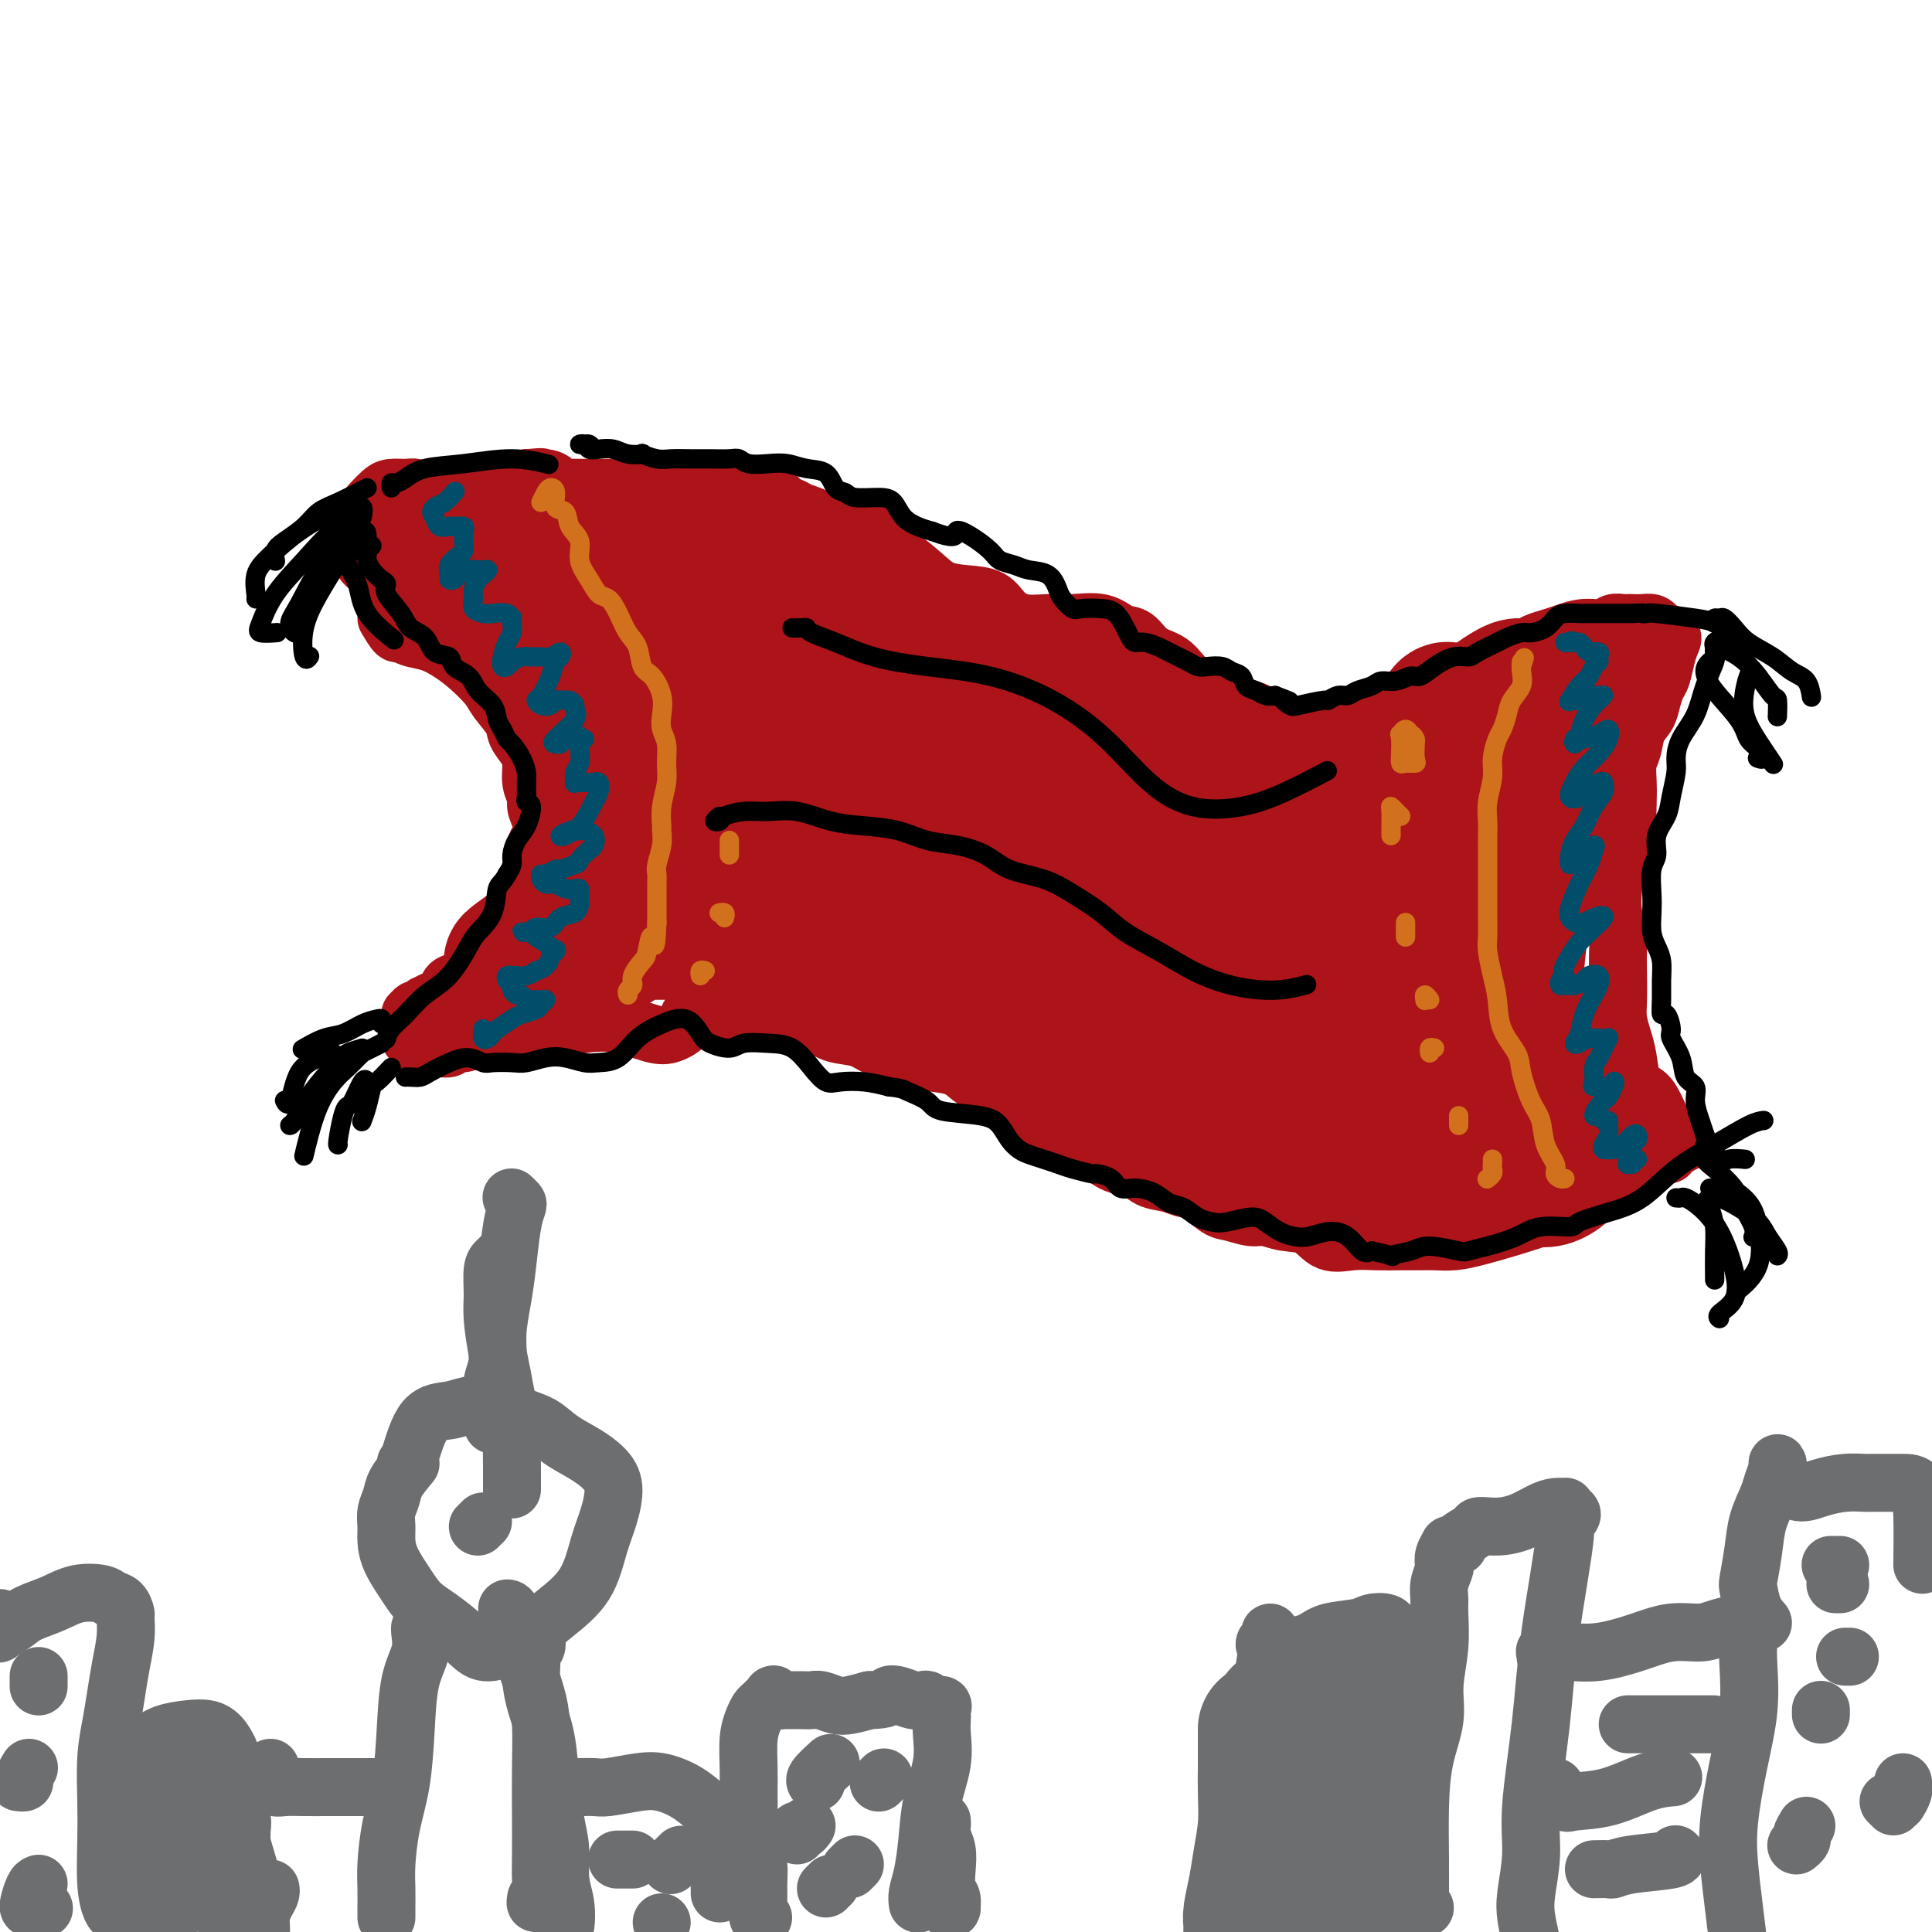 <svg viewBox='0 0 400 400' version='1.1' xmlns='http://www.w3.org/2000/svg' xmlns:xlink='http://www.w3.org/1999/xlink'><g fill='none' stroke='#AD1419' stroke-width='12' stroke-linecap='round' stroke-linejoin='round'><path d='M80,128c0.767,1.293 1.534,2.587 2,3c0.466,0.413 0.630,-0.053 1,0c0.370,0.053 0.946,0.626 2,1c1.054,0.374 2.584,0.549 4,1c1.416,0.451 2.716,1.177 4,2c1.284,0.823 2.553,1.742 4,3c1.447,1.258 3.074,2.854 4,4c0.926,1.146 1.152,1.842 2,3c0.848,1.158 2.317,2.778 3,4c0.683,1.222 0.579,2.046 1,3c0.421,0.954 1.366,2.036 2,3c0.634,0.964 0.958,1.808 1,3c0.042,1.192 -0.198,2.732 0,4c0.198,1.268 0.834,2.264 1,3c0.166,0.736 -0.138,1.212 0,2c0.138,0.788 0.717,1.886 1,3c0.283,1.114 0.269,2.242 0,3c-0.269,0.758 -0.793,1.147 -1,2c-0.207,0.853 -0.097,2.172 0,3c0.097,0.828 0.181,1.166 0,2c-0.181,0.834 -0.626,2.163 -1,3c-0.374,0.837 -0.678,1.180 -1,2c-0.322,0.820 -0.664,2.117 -1,3c-0.336,0.883 -0.668,1.354 -1,2c-0.332,0.646 -0.665,1.468 -1,2c-0.335,0.532 -0.674,0.776 -1,1c-0.326,0.224 -0.640,0.430 -1,1c-0.360,0.570 -0.767,1.503 -1,2c-0.233,0.497 -0.294,0.557 -1,1c-0.706,0.443 -2.059,1.269 -3,2c-0.941,0.731 -1.471,1.365 -2,2'/><path d='M97,201c-1.920,2.959 -0.219,1.356 0,1c0.219,-0.356 -1.045,0.536 -2,1c-0.955,0.464 -1.600,0.502 -2,1c-0.400,0.498 -0.555,1.458 -1,2c-0.445,0.542 -1.180,0.666 -2,1c-0.820,0.334 -1.726,0.878 -2,1c-0.274,0.122 0.084,-0.178 0,0c-0.084,0.178 -0.611,0.835 -1,1c-0.389,0.165 -0.640,-0.163 -1,0c-0.360,0.163 -0.828,0.817 -1,1c-0.172,0.183 -0.046,-0.106 0,0c0.046,0.106 0.013,0.607 0,1c-0.013,0.393 -0.004,0.679 0,1c0.004,0.321 0.004,0.677 0,1c-0.004,0.323 -0.012,0.612 0,1c0.012,0.388 0.045,0.874 0,1c-0.045,0.126 -0.167,-0.110 0,0c0.167,0.110 0.625,0.565 1,1c0.375,0.435 0.668,0.850 1,1c0.332,0.150 0.704,0.036 1,0c0.296,-0.036 0.516,0.005 1,0c0.484,-0.005 1.232,-0.057 2,0c0.768,0.057 1.556,0.221 2,0c0.444,-0.221 0.543,-0.829 1,-1c0.457,-0.171 1.274,0.094 2,0c0.726,-0.094 1.363,-0.547 2,-1'/><path d='M98,215c1.993,-0.305 2.476,-0.067 3,0c0.524,0.067 1.089,-0.038 2,0c0.911,0.038 2.166,0.217 3,0c0.834,-0.217 1.245,-0.831 2,-1c0.755,-0.169 1.854,0.105 3,0c1.146,-0.105 2.340,-0.591 4,-1c1.660,-0.409 3.787,-0.742 6,-1c2.213,-0.258 4.514,-0.441 7,0c2.486,0.441 5.159,1.505 7,2c1.841,0.495 2.851,0.421 4,0c1.149,-0.421 2.439,-1.188 3,-2c0.561,-0.812 0.395,-1.668 1,-2c0.605,-0.332 1.981,-0.141 3,0c1.019,0.141 1.681,0.233 3,0c1.319,-0.233 3.296,-0.792 5,-1c1.704,-0.208 3.134,-0.064 4,0c0.866,0.064 1.167,0.049 2,0c0.833,-0.049 2.197,-0.130 3,0c0.803,0.130 1.046,0.472 2,1c0.954,0.528 2.618,1.241 4,2c1.382,0.759 2.480,1.565 4,2c1.520,0.435 3.462,0.498 5,1c1.538,0.502 2.672,1.442 4,2c1.328,0.558 2.851,0.732 4,1c1.149,0.268 1.924,0.628 3,1c1.076,0.372 2.453,0.756 4,1c1.547,0.244 3.262,0.347 5,1c1.738,0.653 3.497,1.855 5,3c1.503,1.145 2.751,2.231 4,3c1.249,0.769 2.500,1.220 4,2c1.500,0.780 3.250,1.890 5,3'/><path d='M216,232c3.393,2.246 2.875,2.360 4,3c1.125,0.640 3.894,1.806 6,3c2.106,1.194 3.551,2.414 5,3c1.449,0.586 2.904,0.536 4,1c1.096,0.464 1.834,1.441 3,2c1.166,0.559 2.761,0.699 4,1c1.239,0.301 2.120,0.764 3,1c0.880,0.236 1.757,0.244 3,1c1.243,0.756 2.852,2.259 4,3c1.148,0.741 1.836,0.721 3,1c1.164,0.279 2.802,0.857 4,1c1.198,0.143 1.954,-0.147 3,0c1.046,0.147 2.382,0.733 4,1c1.618,0.267 3.517,0.215 5,1c1.483,0.785 2.550,2.407 4,3c1.450,0.593 3.283,0.159 5,0c1.717,-0.159 3.319,-0.042 5,0c1.681,0.042 3.441,0.009 5,0c1.559,-0.009 2.917,0.006 4,0c1.083,-0.006 1.892,-0.034 3,0c1.108,0.034 2.514,0.131 4,0c1.486,-0.131 3.053,-0.490 5,-1c1.947,-0.510 4.274,-1.171 7,-2c2.726,-0.829 5.849,-1.827 9,-3c3.151,-1.173 6.329,-2.521 9,-4c2.671,-1.479 4.834,-3.091 8,-5c3.166,-1.909 7.333,-4.117 9,-5c1.667,-0.883 0.833,-0.442 0,0'/><path d='M85,124c-0.341,0.021 -0.681,0.041 -1,0c-0.319,-0.041 -0.615,-0.144 -1,0c-0.385,0.144 -0.858,0.533 -1,1c-0.142,0.467 0.047,1.010 0,1c-0.047,-0.010 -0.330,-0.573 0,-1c0.330,-0.427 1.272,-0.719 2,-1c0.728,-0.281 1.242,-0.553 2,-1c0.758,-0.447 1.760,-1.069 3,-2c1.240,-0.931 2.718,-2.169 4,-3c1.282,-0.831 2.368,-1.253 3,-2c0.632,-0.747 0.811,-1.818 1,-2c0.189,-0.182 0.389,0.526 0,1c-0.389,0.474 -1.365,0.716 -2,1c-0.635,0.284 -0.928,0.612 -2,1c-1.072,0.388 -2.923,0.836 -4,1c-1.077,0.164 -1.381,0.044 -2,0c-0.619,-0.044 -1.553,-0.011 -3,0c-1.447,0.011 -3.407,0.001 -4,0c-0.593,-0.001 0.183,0.006 0,0c-0.183,-0.006 -1.324,-0.025 -2,0c-0.676,0.025 -0.888,0.094 -1,0c-0.112,-0.094 -0.125,-0.351 0,-1c0.125,-0.649 0.389,-1.691 1,-2c0.611,-0.309 1.568,0.113 2,0c0.432,-0.113 0.340,-0.762 1,-1c0.660,-0.238 2.074,-0.064 3,0c0.926,0.064 1.365,0.017 2,0c0.635,-0.017 1.467,-0.005 2,0c0.533,0.005 0.766,0.002 1,0'/><path d='M89,114c1.575,-0.154 0.013,-0.037 -1,0c-1.013,0.037 -1.475,-0.004 -2,0c-0.525,0.004 -1.112,0.054 -2,0c-0.888,-0.054 -2.078,-0.213 -3,0c-0.922,0.213 -1.577,0.797 -2,1c-0.423,0.203 -0.614,0.023 -1,0c-0.386,-0.023 -0.966,0.110 -1,0c-0.034,-0.110 0.480,-0.463 1,-1c0.520,-0.537 1.046,-1.257 2,-2c0.954,-0.743 2.334,-1.509 3,-2c0.666,-0.491 0.617,-0.706 1,-1c0.383,-0.294 1.197,-0.667 2,-1c0.803,-0.333 1.596,-0.625 2,-1c0.404,-0.375 0.421,-0.832 0,-1c-0.421,-0.168 -1.279,-0.047 -2,0c-0.721,0.047 -1.303,0.020 -2,0c-0.697,-0.020 -1.508,-0.033 -2,0c-0.492,0.033 -0.663,0.113 -1,0c-0.337,-0.113 -0.839,-0.419 -1,0c-0.161,0.419 0.018,1.561 0,2c-0.018,0.439 -0.231,0.173 0,1c0.231,0.827 0.908,2.746 2,5c1.092,2.254 2.598,4.843 4,7c1.402,2.157 2.699,3.883 4,5c1.301,1.117 2.606,1.625 3,2c0.394,0.375 -0.123,0.619 0,1c0.123,0.381 0.887,0.901 1,1c0.113,0.099 -0.423,-0.221 -1,-1c-0.577,-0.779 -1.194,-2.017 -2,-3c-0.806,-0.983 -1.802,-1.709 -3,-3c-1.198,-1.291 -2.599,-3.145 -4,-5'/><path d='M84,118c-2.068,-2.360 -2.739,-3.259 -4,-4c-1.261,-0.741 -3.112,-1.322 -4,-2c-0.888,-0.678 -0.813,-1.451 -1,-2c-0.187,-0.549 -0.636,-0.873 -1,-1c-0.364,-0.127 -0.644,-0.057 -1,0c-0.356,0.057 -0.787,0.102 -1,0c-0.213,-0.102 -0.209,-0.351 0,0c0.209,0.351 0.624,1.302 1,2c0.376,0.698 0.714,1.144 1,2c0.286,0.856 0.521,2.123 1,3c0.479,0.877 1.202,1.365 2,2c0.798,0.635 1.670,1.416 2,2c0.330,0.584 0.118,0.971 0,1c-0.118,0.029 -0.141,-0.299 0,-1c0.141,-0.701 0.446,-1.773 0,-3c-0.446,-1.227 -1.644,-2.608 -2,-4c-0.356,-1.392 0.130,-2.793 0,-4c-0.130,-1.207 -0.877,-2.218 -1,-3c-0.123,-0.782 0.376,-1.335 1,-2c0.624,-0.665 1.372,-1.442 2,-2c0.628,-0.558 1.134,-0.895 2,-1c0.866,-0.105 2.090,0.024 3,0c0.910,-0.024 1.505,-0.202 2,0c0.495,0.202 0.889,0.783 2,1c1.111,0.217 2.940,0.068 4,0c1.060,-0.068 1.351,-0.056 2,0c0.649,0.056 1.657,0.156 3,0c1.343,-0.156 3.020,-0.568 4,-1c0.980,-0.432 1.264,-0.886 2,-1c0.736,-0.114 1.925,0.110 3,0c1.075,-0.110 2.038,-0.555 3,-1'/><path d='M109,99c5.003,-0.452 2.509,-0.083 2,0c-0.509,0.083 0.966,-0.121 2,0c1.034,0.121 1.629,0.568 2,1c0.371,0.432 0.520,0.848 1,1c0.480,0.152 1.291,0.041 2,0c0.709,-0.041 1.316,-0.011 2,0c0.684,0.011 1.446,0.003 2,0c0.554,-0.003 0.902,0.000 2,0c1.098,-0.000 2.948,-0.004 4,0c1.052,0.004 1.307,0.014 2,0c0.693,-0.014 1.824,-0.054 3,0c1.176,0.054 2.398,0.200 4,0c1.602,-0.200 3.583,-0.748 5,-1c1.417,-0.252 2.269,-0.210 3,0c0.731,0.210 1.339,0.588 2,1c0.661,0.412 1.374,0.859 2,1c0.626,0.141 1.165,-0.022 2,0c0.835,0.022 1.967,0.229 3,0c1.033,-0.229 1.965,-0.896 3,-1c1.035,-0.104 2.171,0.354 3,1c0.829,0.646 1.351,1.480 2,2c0.649,0.520 1.424,0.726 2,1c0.576,0.274 0.954,0.615 2,1c1.046,0.385 2.762,0.813 4,2c1.238,1.187 1.999,3.133 3,5c1.001,1.867 2.240,3.655 3,5c0.760,1.345 1.039,2.247 2,3c0.961,0.753 2.605,1.357 4,2c1.395,0.643 2.541,1.327 4,2c1.459,0.673 3.229,1.337 5,2'/><path d='M191,127c2.549,1.691 2.422,2.917 3,4c0.578,1.083 1.862,2.022 3,3c1.138,0.978 2.132,1.994 3,3c0.868,1.006 1.611,2.003 3,3c1.389,0.997 3.424,1.996 5,3c1.576,1.004 2.692,2.013 4,3c1.308,0.987 2.807,1.952 4,3c1.193,1.048 2.079,2.179 3,3c0.921,0.821 1.877,1.332 3,2c1.123,0.668 2.412,1.492 4,2c1.588,0.508 3.474,0.700 5,1c1.526,0.300 2.693,0.708 4,1c1.307,0.292 2.754,0.467 4,1c1.246,0.533 2.289,1.425 3,2c0.711,0.575 1.089,0.834 2,1c0.911,0.166 2.356,0.241 4,1c1.644,0.759 3.489,2.203 5,3c1.511,0.797 2.690,0.946 4,1c1.310,0.054 2.751,0.014 4,0c1.249,-0.014 2.305,-0.003 3,0c0.695,0.003 1.030,-0.002 2,0c0.970,0.002 2.574,0.012 4,0c1.426,-0.012 2.674,-0.045 4,0c1.326,0.045 2.729,0.170 4,0c1.271,-0.170 2.408,-0.634 4,-1c1.592,-0.366 3.639,-0.634 5,-1c1.361,-0.366 2.036,-0.830 3,-1c0.964,-0.170 2.217,-0.046 3,0c0.783,0.046 1.095,0.012 2,0c0.905,-0.012 2.401,-0.004 3,0c0.599,0.004 0.299,0.002 0,0'/><path d='M167,109c0.489,-0.289 0.977,-0.577 1,-1c0.023,-0.423 -0.420,-0.980 0,-1c0.420,-0.020 1.703,0.496 3,1c1.297,0.504 2.608,0.995 4,1c1.392,0.005 2.864,-0.475 4,0c1.136,0.475 1.937,1.906 3,3c1.063,1.094 2.389,1.849 4,3c1.611,1.151 3.508,2.696 5,4c1.492,1.304 2.579,2.367 4,3c1.421,0.633 3.177,0.835 5,1c1.823,0.165 3.714,0.294 5,1c1.286,0.706 1.968,1.991 3,3c1.032,1.009 2.415,1.742 4,2c1.585,0.258 3.372,0.042 5,0c1.628,-0.042 3.095,0.090 5,0c1.905,-0.090 4.246,-0.401 6,0c1.754,0.401 2.920,1.514 4,2c1.080,0.486 2.073,0.345 3,1c0.927,0.655 1.787,2.106 3,3c1.213,0.894 2.779,1.232 4,2c1.221,0.768 2.099,1.965 3,3c0.901,1.035 1.826,1.908 3,3c1.174,1.092 2.596,2.405 3,3c0.404,0.595 -0.212,0.474 0,1c0.212,0.526 1.250,1.700 2,2c0.750,0.300 1.211,-0.273 2,0c0.789,0.273 1.905,1.394 3,2c1.095,0.606 2.169,0.698 3,1c0.831,0.302 1.419,0.813 2,1c0.581,0.187 1.157,0.050 2,0c0.843,-0.050 1.955,-0.014 3,0c1.045,0.014 2.022,0.007 3,0'/><path d='M271,153c3.526,0.456 3.342,-0.404 4,-1c0.658,-0.596 2.157,-0.928 3,-1c0.843,-0.072 1.029,0.115 2,0c0.971,-0.115 2.725,-0.531 4,-1c1.275,-0.469 2.070,-0.990 3,-2c0.930,-1.010 1.995,-2.511 3,-3c1.005,-0.489 1.951,0.032 3,0c1.049,-0.032 2.202,-0.618 3,-1c0.798,-0.382 1.243,-0.562 2,-1c0.757,-0.438 1.827,-1.136 3,-2c1.173,-0.864 2.449,-1.895 4,-3c1.551,-1.105 3.377,-2.285 5,-3c1.623,-0.715 3.042,-0.965 4,-1c0.958,-0.035 1.455,0.144 2,0c0.545,-0.144 1.136,-0.612 2,-1c0.864,-0.388 1.999,-0.696 3,-1c1.001,-0.304 1.869,-0.603 3,-1c1.131,-0.397 2.527,-0.891 4,-1c1.473,-0.109 3.024,0.167 4,0c0.976,-0.167 1.378,-0.777 2,-1c0.622,-0.223 1.466,-0.061 2,0c0.534,0.061 0.760,0.019 1,0c0.240,-0.019 0.494,-0.015 1,0c0.506,0.015 1.263,0.043 2,0c0.737,-0.043 1.454,-0.155 2,0c0.546,0.155 0.919,0.578 1,1c0.081,0.422 -0.132,0.844 0,1c0.132,0.156 0.609,0.044 1,0c0.391,-0.044 0.695,-0.022 1,0'/><path d='M345,131c1.667,0.639 1.333,1.238 1,2c-0.333,0.762 -0.666,1.688 -1,3c-0.334,1.312 -0.671,3.011 -1,4c-0.329,0.989 -0.651,1.269 -1,2c-0.349,0.731 -0.724,1.913 -1,3c-0.276,1.087 -0.452,2.079 -1,3c-0.548,0.921 -1.467,1.770 -2,3c-0.533,1.230 -0.679,2.839 -1,4c-0.321,1.161 -0.816,1.873 -1,3c-0.184,1.127 -0.056,2.668 0,4c0.056,1.332 0.040,2.455 0,4c-0.040,1.545 -0.103,3.512 0,5c0.103,1.488 0.371,2.498 0,4c-0.371,1.502 -1.381,3.496 -2,5c-0.619,1.504 -0.845,2.519 -1,4c-0.155,1.481 -0.237,3.428 0,5c0.237,1.572 0.795,2.769 1,4c0.205,1.231 0.058,2.496 0,4c-0.058,1.504 -0.026,3.247 0,5c0.026,1.753 0.048,3.516 0,5c-0.048,1.484 -0.164,2.687 0,4c0.164,1.313 0.610,2.734 1,4c0.390,1.266 0.724,2.377 1,4c0.276,1.623 0.495,3.757 1,5c0.505,1.243 1.297,1.595 2,2c0.703,0.405 1.317,0.864 2,2c0.683,1.136 1.434,2.948 2,4c0.566,1.052 0.945,1.344 1,2c0.055,0.656 -0.216,1.677 0,2c0.216,0.323 0.919,-0.050 1,0c0.081,0.050 -0.459,0.525 -1,1'/><path d='M345,237c1.333,4.044 -0.333,1.156 -1,0c-0.667,-1.156 -0.333,-0.578 0,0'/></g>
<g fill='none' stroke='#AD1419' stroke-width='28' stroke-linecap='round' stroke-linejoin='round'><path d='M111,199c-0.211,-0.005 -0.423,-0.010 -1,0c-0.577,0.010 -1.520,0.034 -2,0c-0.480,-0.034 -0.498,-0.128 -1,0c-0.502,0.128 -1.489,0.478 -1,0c0.489,-0.478 2.452,-1.784 4,-3c1.548,-1.216 2.680,-2.342 4,-3c1.320,-0.658 2.829,-0.850 4,-1c1.171,-0.150 2.004,-0.259 3,0c0.996,0.259 2.154,0.887 3,1c0.846,0.113 1.379,-0.290 2,-1c0.621,-0.710 1.329,-1.728 2,-3c0.671,-1.272 1.305,-2.799 2,-5c0.695,-2.201 1.452,-5.076 2,-7c0.548,-1.924 0.887,-2.898 1,-4c0.113,-1.102 -0.000,-2.332 0,-4c0.000,-1.668 0.114,-3.772 0,-6c-0.114,-2.228 -0.455,-4.578 -1,-7c-0.545,-2.422 -1.292,-4.915 -2,-7c-0.708,-2.085 -1.376,-3.760 -2,-5c-0.624,-1.240 -1.203,-2.043 -2,-3c-0.797,-0.957 -1.813,-2.066 -3,-3c-1.187,-0.934 -2.546,-1.692 -3,-3c-0.454,-1.308 -0.003,-3.167 0,-5c0.003,-1.833 -0.440,-3.642 -1,-5c-0.560,-1.358 -1.235,-2.266 -2,-3c-0.765,-0.734 -1.619,-1.293 -2,-2c-0.381,-0.707 -0.288,-1.561 -1,-2c-0.712,-0.439 -2.230,-0.464 -3,-1c-0.770,-0.536 -0.791,-1.582 -1,-2c-0.209,-0.418 -0.604,-0.209 -1,0'/><path d='M109,115c-1.491,-1.368 -0.219,0.214 0,1c0.219,0.786 -0.615,0.778 -1,1c-0.385,0.222 -0.322,0.675 0,1c0.322,0.325 0.903,0.521 1,1c0.097,0.479 -0.288,1.241 0,2c0.288,0.759 1.250,1.516 2,3c0.750,1.484 1.287,3.697 2,6c0.713,2.303 1.602,4.697 3,7c1.398,2.303 3.306,4.517 4,6c0.694,1.483 0.175,2.236 0,3c-0.175,0.764 -0.004,1.539 0,2c0.004,0.461 -0.158,0.608 -1,0c-0.842,-0.608 -2.366,-1.972 -3,-3c-0.634,-1.028 -0.380,-1.720 -1,-3c-0.620,-1.280 -2.114,-3.148 -3,-5c-0.886,-1.852 -1.165,-3.688 -2,-5c-0.835,-1.312 -2.228,-2.099 -3,-3c-0.772,-0.901 -0.923,-1.915 -1,-3c-0.077,-1.085 -0.080,-2.239 0,-3c0.080,-0.761 0.244,-1.129 1,-2c0.756,-0.871 2.103,-2.247 3,-3c0.897,-0.753 1.344,-0.885 2,0c0.656,0.885 1.521,2.788 3,5c1.479,2.212 3.571,4.735 5,8c1.429,3.265 2.193,7.274 4,12c1.807,4.726 4.657,10.171 7,16c2.343,5.829 4.180,12.043 6,17c1.820,4.957 3.622,8.659 5,11c1.378,2.341 2.333,3.323 3,4c0.667,0.677 1.048,1.051 1,1c-0.048,-0.051 -0.524,-0.525 -1,-1'/><path d='M145,191c3.311,8.141 -0.910,-1.508 -3,-6c-2.090,-4.492 -2.049,-3.828 -3,-9c-0.951,-5.172 -2.894,-16.179 -4,-23c-1.106,-6.821 -1.376,-9.456 -1,-12c0.376,-2.544 1.397,-4.998 2,-7c0.603,-2.002 0.787,-3.554 1,-5c0.213,-1.446 0.454,-2.787 1,-4c0.546,-1.213 1.397,-2.299 2,-3c0.603,-0.701 0.960,-1.017 2,-1c1.040,0.017 2.765,0.368 4,2c1.235,1.632 1.981,4.547 3,8c1.019,3.453 2.310,7.445 4,11c1.690,3.555 3.778,6.674 5,10c1.222,3.326 1.578,6.860 2,10c0.422,3.140 0.909,5.887 1,9c0.091,3.113 -0.216,6.594 -1,9c-0.784,2.406 -2.045,3.738 -3,4c-0.955,0.262 -1.603,-0.545 -3,-2c-1.397,-1.455 -3.544,-3.558 -5,-7c-1.456,-3.442 -2.220,-8.225 -3,-13c-0.780,-4.775 -1.577,-9.544 -2,-14c-0.423,-4.456 -0.473,-8.600 0,-12c0.473,-3.400 1.469,-6.057 2,-9c0.531,-2.943 0.598,-6.173 1,-8c0.402,-1.827 1.141,-2.252 2,-2c0.859,0.252 1.838,1.181 3,3c1.162,1.819 2.505,4.528 4,8c1.495,3.472 3.141,7.706 5,12c1.859,4.294 3.929,8.647 6,13'/><path d='M167,153c4.029,7.991 5.102,9.970 6,13c0.898,3.030 1.622,7.113 2,11c0.378,3.887 0.411,7.578 0,11c-0.411,3.422 -1.265,6.576 -2,9c-0.735,2.424 -1.352,4.117 -2,4c-0.648,-0.117 -1.326,-2.046 -2,-5c-0.674,-2.954 -1.343,-6.933 -2,-12c-0.657,-5.067 -1.302,-11.221 -2,-17c-0.698,-5.779 -1.451,-11.184 -1,-16c0.451,-4.816 2.104,-9.044 3,-13c0.896,-3.956 1.034,-7.642 2,-10c0.966,-2.358 2.759,-3.389 4,-4c1.241,-0.611 1.929,-0.801 3,1c1.071,1.801 2.524,5.593 4,11c1.476,5.407 2.973,12.430 4,19c1.027,6.570 1.582,12.686 2,18c0.418,5.314 0.699,9.824 1,13c0.301,3.176 0.624,5.018 1,7c0.376,1.982 0.806,4.105 1,4c0.194,-0.105 0.153,-2.438 0,-6c-0.153,-3.562 -0.417,-8.351 0,-13c0.417,-4.649 1.516,-9.156 2,-14c0.484,-4.844 0.355,-10.023 1,-14c0.645,-3.977 2.066,-6.751 3,-9c0.934,-2.249 1.380,-3.972 2,-5c0.620,-1.028 1.412,-1.361 2,0c0.588,1.361 0.972,4.416 1,9c0.028,4.584 -0.300,10.696 0,17c0.300,6.304 1.229,12.801 2,18c0.771,5.199 1.386,9.099 2,13'/><path d='M204,193c1.684,9.408 2.395,4.427 3,3c0.605,-1.427 1.103,0.700 1,1c-0.103,0.300 -0.806,-1.227 -2,-3c-1.194,-1.773 -2.878,-3.792 -4,-7c-1.122,-3.208 -1.683,-7.604 -2,-12c-0.317,-4.396 -0.390,-8.792 0,-13c0.390,-4.208 1.243,-8.230 2,-11c0.757,-2.770 1.419,-4.290 2,-5c0.581,-0.710 1.081,-0.611 2,-1c0.919,-0.389 2.258,-1.265 4,0c1.742,1.265 3.887,4.671 5,6c1.113,1.329 1.193,0.581 2,2c0.807,1.419 2.342,5.005 4,9c1.658,3.995 3.440,8.397 5,13c1.560,4.603 2.899,9.405 4,13c1.101,3.595 1.965,5.983 3,9c1.035,3.017 2.243,6.664 3,9c0.757,2.336 1.064,3.361 1,4c-0.064,0.639 -0.500,0.893 -1,0c-0.500,-0.893 -1.063,-2.933 -2,-7c-0.937,-4.067 -2.247,-10.160 -3,-16c-0.753,-5.840 -0.947,-11.426 -1,-16c-0.053,-4.574 0.036,-8.136 0,-11c-0.036,-2.864 -0.198,-5.030 0,-7c0.198,-1.970 0.756,-3.743 1,-6c0.244,-2.257 0.176,-4.998 1,-5c0.824,-0.002 2.542,2.734 3,4c0.458,1.266 -0.344,1.063 0,3c0.344,1.937 1.835,6.014 3,11c1.165,4.986 2.006,10.881 3,17c0.994,6.119 2.141,12.463 3,17c0.859,4.537 1.429,7.269 2,10'/><path d='M246,204c2.635,10.374 2.221,5.308 2,4c-0.221,-1.308 -0.250,1.140 0,1c0.250,-0.140 0.779,-2.869 0,-6c-0.779,-3.131 -2.866,-6.665 -5,-11c-2.134,-4.335 -4.317,-9.472 -6,-14c-1.683,-4.528 -2.867,-8.446 -4,-11c-1.133,-2.554 -2.213,-3.746 -3,-5c-0.787,-1.254 -1.279,-2.572 -2,-4c-0.721,-1.428 -1.670,-2.965 -2,-5c-0.330,-2.035 -0.041,-4.568 0,-6c0.041,-1.432 -0.165,-1.763 0,-2c0.165,-0.237 0.700,-0.380 1,0c0.300,0.380 0.365,1.283 1,2c0.635,0.717 1.841,1.249 3,2c1.159,0.751 2.271,1.720 4,3c1.729,1.280 4.075,2.872 7,6c2.925,3.128 6.428,7.793 9,13c2.572,5.207 4.212,10.957 6,15c1.788,4.043 3.725,6.380 5,8c1.275,1.620 1.890,2.523 2,3c0.110,0.477 -0.284,0.527 -1,0c-0.716,-0.527 -1.756,-1.632 -3,-4c-1.244,-2.368 -2.694,-5.998 -4,-10c-1.306,-4.002 -2.468,-8.375 -3,-12c-0.532,-3.625 -0.435,-6.500 0,-9c0.435,-2.500 1.208,-4.623 2,-6c0.792,-1.377 1.604,-2.008 2,-1c0.396,1.008 0.376,3.656 1,7c0.624,3.344 1.893,7.384 3,12c1.107,4.616 2.054,9.808 3,15'/><path d='M264,189c1.806,7.628 1.822,10.198 2,13c0.178,2.802 0.517,5.837 1,8c0.483,2.163 1.108,3.456 1,3c-0.108,-0.456 -0.950,-2.660 -2,-6c-1.050,-3.340 -2.307,-7.815 -3,-12c-0.693,-4.185 -0.822,-8.080 -1,-12c-0.178,-3.920 -0.405,-7.864 0,-11c0.405,-3.136 1.441,-5.464 2,-7c0.559,-1.536 0.640,-2.280 1,-3c0.360,-0.720 1.000,-1.416 2,-1c1.000,0.416 2.362,1.942 4,6c1.638,4.058 3.552,10.646 5,17c1.448,6.354 2.428,12.474 3,18c0.572,5.526 0.735,10.459 1,14c0.265,3.541 0.631,5.692 1,7c0.369,1.308 0.740,1.773 1,1c0.260,-0.773 0.410,-2.785 0,-6c-0.410,-3.215 -1.379,-7.632 -2,-12c-0.621,-4.368 -0.892,-8.685 -1,-14c-0.108,-5.315 -0.051,-11.628 0,-16c0.051,-4.372 0.098,-6.803 1,-9c0.902,-2.197 2.660,-4.161 4,-5c1.340,-0.839 2.261,-0.552 3,0c0.739,0.552 1.294,1.369 2,4c0.706,2.631 1.562,7.074 2,12c0.438,4.926 0.457,10.334 0,16c-0.457,5.666 -1.391,11.591 -2,16c-0.609,4.409 -0.895,7.302 -1,9c-0.105,1.698 -0.030,2.199 0,1c0.030,-1.199 0.015,-4.100 0,-7'/><path d='M288,213c-0.018,-3.722 -0.064,-10.028 0,-15c0.064,-4.972 0.238,-8.611 2,-17c1.762,-8.389 5.114,-21.527 7,-28c1.886,-6.473 2.308,-6.280 3,-6c0.692,0.280 1.653,0.647 2,3c0.347,2.353 0.079,6.690 0,11c-0.079,4.310 0.032,8.592 0,13c-0.032,4.408 -0.207,8.942 -1,13c-0.793,4.058 -2.204,7.641 -3,11c-0.796,3.359 -0.979,6.495 -1,8c-0.021,1.505 0.118,1.378 0,1c-0.118,-0.378 -0.492,-1.008 0,-3c0.492,-1.992 1.851,-5.346 3,-9c1.149,-3.654 2.089,-7.609 3,-12c0.911,-4.391 1.793,-9.217 3,-13c1.207,-3.783 2.740,-6.524 4,-8c1.260,-1.476 2.248,-1.687 3,-2c0.752,-0.313 1.269,-0.726 2,-1c0.731,-0.274 1.677,-0.408 2,0c0.323,0.408 0.024,1.359 0,3c-0.024,1.641 0.228,3.972 0,7c-0.228,3.028 -0.936,6.753 -2,11c-1.064,4.247 -2.482,9.014 -4,13c-1.518,3.986 -3.134,7.190 -4,9c-0.866,1.810 -0.981,2.228 -1,1c-0.019,-1.228 0.058,-4.100 0,-7c-0.058,-2.900 -0.253,-5.829 0,-9c0.253,-3.171 0.953,-6.585 2,-10c1.047,-3.415 2.442,-6.833 4,-10c1.558,-3.167 3.279,-6.084 5,-9'/><path d='M317,158c2.382,-4.567 3.837,-6.485 5,-8c1.163,-1.515 2.036,-2.628 3,-4c0.964,-1.372 2.021,-3.005 3,-4c0.979,-0.995 1.881,-1.352 2,-1c0.119,0.352 -0.545,1.415 -1,2c-0.455,0.585 -0.699,0.693 -1,1c-0.301,0.307 -0.657,0.812 -1,1c-0.343,0.188 -0.673,0.058 -1,0c-0.327,-0.058 -0.650,-0.045 -1,0c-0.350,0.045 -0.728,0.123 -1,0c-0.272,-0.123 -0.440,-0.448 -1,0c-0.560,0.448 -1.512,1.667 -2,4c-0.488,2.333 -0.512,5.779 -1,9c-0.488,3.221 -1.441,6.218 -2,9c-0.559,2.782 -0.725,5.348 -1,8c-0.275,2.652 -0.659,5.388 -1,8c-0.341,2.612 -0.638,5.100 -1,8c-0.362,2.900 -0.789,6.212 -1,9c-0.211,2.788 -0.208,5.052 0,6c0.208,0.948 0.619,0.580 1,1c0.381,0.420 0.730,1.629 1,3c0.270,1.371 0.460,2.903 1,5c0.540,2.097 1.428,4.759 2,7c0.572,2.241 0.826,4.060 1,5c0.174,0.940 0.268,1.000 1,1c0.732,-0.000 2.104,-0.062 3,0c0.896,0.062 1.318,0.247 2,1c0.682,0.753 1.623,2.072 2,3c0.377,0.928 0.188,1.464 0,2'/><path d='M328,234c1.378,1.546 0.823,1.912 1,2c0.177,0.088 1.086,-0.102 1,0c-0.086,0.102 -1.165,0.498 -2,1c-0.835,0.502 -1.424,1.111 -2,2c-0.576,0.889 -1.138,2.057 -2,3c-0.862,0.943 -2.024,1.662 -3,2c-0.976,0.338 -1.766,0.297 -3,0c-1.234,-0.297 -2.914,-0.850 -5,-1c-2.086,-0.150 -4.580,0.104 -7,0c-2.420,-0.104 -4.767,-0.565 -7,-1c-2.233,-0.435 -4.352,-0.843 -6,-1c-1.648,-0.157 -2.823,-0.063 -5,0c-2.177,0.063 -5.355,0.097 -8,0c-2.645,-0.097 -4.758,-0.323 -7,0c-2.242,0.323 -4.615,1.194 -7,1c-2.385,-0.194 -4.784,-1.454 -7,-3c-2.216,-1.546 -4.251,-3.378 -6,-5c-1.749,-1.622 -3.213,-3.035 -5,-4c-1.787,-0.965 -3.897,-1.481 -6,-2c-2.103,-0.519 -4.197,-1.039 -6,-2c-1.803,-0.961 -3.313,-2.361 -5,-4c-1.687,-1.639 -3.551,-3.517 -5,-5c-1.449,-1.483 -2.484,-2.569 -4,-3c-1.516,-0.431 -3.515,-0.205 -5,0c-1.485,0.205 -2.456,0.391 -4,1c-1.544,0.609 -3.659,1.641 -5,2c-1.341,0.359 -1.906,0.045 -3,-1c-1.094,-1.045 -2.718,-2.820 -4,-4c-1.282,-1.180 -2.224,-1.766 -3,-2c-0.776,-0.234 -1.388,-0.117 -2,0'/><path d='M196,210c-2.170,-1.079 -1.595,-0.276 -1,0c0.595,0.276 1.208,0.027 2,0c0.792,-0.027 1.761,0.169 3,0c1.239,-0.169 2.749,-0.703 4,-1c1.251,-0.297 2.245,-0.355 4,0c1.755,0.355 4.273,1.125 7,2c2.727,0.875 5.665,1.855 9,4c3.335,2.145 7.068,5.453 11,8c3.932,2.547 8.062,4.331 12,6c3.938,1.669 7.682,3.221 11,4c3.318,0.779 6.208,0.785 9,1c2.792,0.215 5.486,0.640 8,1c2.514,0.360 4.848,0.654 7,1c2.152,0.346 4.123,0.743 6,1c1.877,0.257 3.660,0.374 5,0c1.340,-0.374 2.237,-1.238 3,-2c0.763,-0.762 1.394,-1.423 2,-2c0.606,-0.577 1.188,-1.069 2,-1c0.812,0.069 1.853,0.701 3,1c1.147,0.299 2.398,0.265 4,0c1.602,-0.265 3.555,-0.761 5,-1c1.445,-0.239 2.383,-0.221 3,-1c0.617,-0.779 0.913,-2.356 1,-3c0.087,-0.644 -0.037,-0.357 0,-1c0.037,-0.643 0.234,-2.216 0,-3c-0.234,-0.784 -0.898,-0.777 -1,-1c-0.102,-0.223 0.357,-0.675 0,-1c-0.357,-0.325 -1.531,-0.521 -3,-1c-1.469,-0.479 -3.235,-1.239 -5,-2'/><path d='M307,219c-1.851,-1.029 -1.978,-1.102 -5,0c-3.022,1.102 -8.940,3.379 -13,5c-4.060,1.621 -6.263,2.585 -10,3c-3.737,0.415 -9.007,0.282 -15,-1c-5.993,-1.282 -12.707,-3.713 -19,-6c-6.293,-2.287 -12.164,-4.428 -17,-6c-4.836,-1.572 -8.639,-2.573 -12,-3c-3.361,-0.427 -6.282,-0.280 -9,-1c-2.718,-0.720 -5.233,-2.308 -8,-4c-2.767,-1.692 -5.786,-3.490 -8,-5c-2.214,-1.510 -3.624,-2.733 -5,-4c-1.376,-1.267 -2.717,-2.578 -4,-3c-1.283,-0.422 -2.509,0.045 -4,0c-1.491,-0.045 -3.249,-0.603 -5,-1c-1.751,-0.397 -3.496,-0.635 -5,-1c-1.504,-0.365 -2.765,-0.858 -4,-1c-1.235,-0.142 -2.442,0.067 -4,0c-1.558,-0.067 -3.466,-0.410 -5,0c-1.534,0.410 -2.693,1.574 -4,2c-1.307,0.426 -2.762,0.114 -4,0c-1.238,-0.114 -2.260,-0.031 -3,0c-0.740,0.031 -1.200,0.008 -2,0c-0.800,-0.008 -1.940,-0.002 -3,0c-1.060,0.002 -2.038,-0.000 -3,0c-0.962,0.000 -1.907,0.003 -3,0c-1.093,-0.003 -2.334,-0.012 -3,0c-0.666,0.012 -0.756,0.044 -1,0c-0.244,-0.044 -0.643,-0.166 -1,0c-0.357,0.166 -0.674,0.619 -1,1c-0.326,0.381 -0.663,0.691 -1,1'/><path d='M126,195c-4.612,0.471 -1.642,-0.353 0,-1c1.642,-0.647 1.956,-1.117 2,-2c0.044,-0.883 -0.181,-2.178 0,-3c0.181,-0.822 0.768,-1.169 1,-2c0.232,-0.831 0.108,-2.146 0,-3c-0.108,-0.854 -0.201,-1.248 -1,-2c-0.799,-0.752 -2.305,-1.861 -3,-3c-0.695,-1.139 -0.579,-2.308 -1,-3c-0.421,-0.692 -1.378,-0.907 -2,-1c-0.622,-0.093 -0.908,-0.062 -1,0c-0.092,0.062 0.010,0.157 0,1c-0.010,0.843 -0.133,2.434 0,4c0.133,1.566 0.522,3.107 1,5c0.478,1.893 1.046,4.138 2,6c0.954,1.862 2.294,3.339 3,4c0.706,0.661 0.778,0.504 1,0c0.222,-0.504 0.592,-1.355 1,-3c0.408,-1.645 0.852,-4.083 1,-6c0.148,-1.917 -0.001,-3.313 0,-6c0.001,-2.687 0.151,-6.665 0,-10c-0.151,-3.335 -0.605,-6.028 -1,-9c-0.395,-2.972 -0.733,-6.223 -1,-9c-0.267,-2.777 -0.464,-5.079 -1,-7c-0.536,-1.921 -1.412,-3.459 -2,-5c-0.588,-1.541 -0.890,-3.084 -1,-4c-0.110,-0.916 -0.030,-1.204 0,-2c0.030,-0.796 0.008,-2.100 0,-3c-0.008,-0.900 -0.002,-1.396 0,-2c0.002,-0.604 0.001,-1.315 0,-2c-0.001,-0.685 -0.000,-1.342 0,-2'/><path d='M124,125c-0.703,-7.261 0.540,-2.914 1,-2c0.460,0.914 0.135,-1.604 0,-3c-0.135,-1.396 -0.082,-1.671 0,-2c0.082,-0.329 0.194,-0.712 0,-1c-0.194,-0.288 -0.693,-0.479 -1,-1c-0.307,-0.521 -0.421,-1.370 0,-2c0.421,-0.630 1.377,-1.041 2,-2c0.623,-0.959 0.912,-2.467 2,-3c1.088,-0.533 2.974,-0.090 4,0c1.026,0.090 1.191,-0.171 2,0c0.809,0.171 2.262,0.774 3,1c0.738,0.226 0.763,0.073 1,0c0.237,-0.073 0.687,-0.067 1,0c0.313,0.067 0.489,0.194 0,1c-0.489,0.806 -1.644,2.292 -2,3c-0.356,0.708 0.087,0.639 0,1c-0.087,0.361 -0.703,1.152 -1,2c-0.297,0.848 -0.276,1.753 0,3c0.276,1.247 0.805,2.836 1,5c0.195,2.164 0.056,4.904 0,6c-0.056,1.096 -0.028,0.548 0,0'/></g>
<g fill='none' stroke='#6D6E70' stroke-width='28' stroke-linecap='round' stroke-linejoin='round'><path d='M262,358c-0.002,2.417 -0.004,4.833 0,6c0.004,1.167 0.012,1.083 0,2c-0.012,0.917 -0.046,2.833 0,5c0.046,2.167 0.170,4.584 0,7c-0.170,2.416 -0.634,4.832 -1,7c-0.366,2.168 -0.634,4.087 -1,6c-0.366,1.913 -0.830,3.819 -1,5c-0.170,1.181 -0.046,1.636 0,2c0.046,0.364 0.012,0.636 0,1c-0.012,0.364 -0.004,0.818 0,1c0.004,0.182 0.002,0.091 0,0'/><path d='M265,355c0.255,0.475 0.511,0.951 1,1c0.489,0.049 1.212,-0.327 2,-1c0.788,-0.673 1.641,-1.641 3,-3c1.359,-1.359 3.226,-3.108 5,-4c1.774,-0.892 3.457,-0.927 4,-1c0.543,-0.073 -0.053,-0.183 0,0c0.053,0.183 0.754,0.658 1,1c0.246,0.342 0.035,0.552 0,1c-0.035,0.448 0.106,1.133 0,2c-0.106,0.867 -0.459,1.914 -1,3c-0.541,1.086 -1.270,2.211 -2,4c-0.730,1.789 -1.463,4.243 -2,7c-0.537,2.757 -0.880,5.817 -1,8c-0.120,2.183 -0.018,3.490 0,5c0.018,1.510 -0.048,3.224 0,5c0.048,1.776 0.209,3.614 0,5c-0.209,1.386 -0.788,2.319 -1,3c-0.212,0.681 -0.057,1.110 0,1c0.057,-0.110 0.015,-0.760 0,-1c-0.015,-0.240 -0.004,-0.068 0,0c0.004,0.068 0.002,0.034 0,0'/><path d='M275,367c0.008,0.868 0.015,1.737 0,2c-0.015,0.263 -0.053,-0.079 0,0c0.053,0.079 0.196,0.578 0,1c-0.196,0.422 -0.732,0.767 -1,1c-0.268,0.233 -0.268,0.356 0,2c0.268,1.644 0.804,4.811 1,8c0.196,3.189 0.053,6.399 0,8c-0.053,1.601 -0.014,1.592 0,2c0.014,0.408 0.004,1.233 0,2c-0.004,0.767 -0.001,1.476 0,2c0.001,0.524 0.000,0.864 0,1c-0.000,0.136 -0.000,0.068 0,0'/></g>
<g fill='none' stroke='#6D6E70' stroke-width='12' stroke-linecap='round' stroke-linejoin='round'><path d='M257,389c0.115,-2.060 0.229,-4.120 0,-6c-0.229,-1.880 -0.802,-3.581 -1,-4c-0.198,-0.419 -0.022,0.443 0,-1c0.022,-1.443 -0.111,-5.190 0,-8c0.111,-2.810 0.464,-4.681 1,-7c0.536,-2.319 1.254,-5.085 2,-7c0.746,-1.915 1.520,-2.980 2,-5c0.480,-2.020 0.665,-4.996 1,-7c0.335,-2.004 0.818,-3.035 1,-4c0.182,-0.965 0.062,-1.862 0,-2c-0.062,-0.138 -0.066,0.485 0,1c0.066,0.515 0.203,0.922 0,1c-0.203,0.078 -0.745,-0.175 -1,0c-0.255,0.175 -0.224,0.777 0,1c0.224,0.223 0.640,0.067 1,0c0.360,-0.067 0.663,-0.045 1,0c0.337,0.045 0.708,0.114 2,0c1.292,-0.114 3.505,-0.410 5,-1c1.495,-0.590 2.271,-1.475 4,-2c1.729,-0.525 4.410,-0.692 6,-1c1.590,-0.308 2.089,-0.758 3,-1c0.911,-0.242 2.233,-0.275 3,0c0.767,0.275 0.980,0.859 1,1c0.020,0.141 -0.153,-0.159 0,0c0.153,0.159 0.630,0.779 1,1c0.370,0.221 0.632,0.045 1,0c0.368,-0.045 0.841,0.042 1,1c0.159,0.958 0.004,2.787 0,5c-0.004,2.213 0.143,4.810 0,9c-0.143,4.190 -0.577,9.974 -1,15c-0.423,5.026 -0.835,9.293 -1,13c-0.165,3.707 -0.082,6.853 0,10'/><path d='M289,391c-0.314,8.060 -0.098,4.709 0,4c0.098,-0.709 0.078,1.222 0,3c-0.078,1.778 -0.213,3.402 0,4c0.213,0.598 0.775,0.171 1,0c0.225,-0.171 0.112,-0.085 0,0'/><path d='M295,395c-0.423,0.090 -0.846,0.181 -1,0c-0.154,-0.181 -0.040,-0.632 0,-1c0.040,-0.368 0.004,-0.652 0,-2c-0.004,-1.348 0.022,-3.761 0,-7c-0.022,-3.239 -0.093,-7.305 0,-11c0.093,-3.695 0.351,-7.021 1,-10c0.649,-2.979 1.691,-5.613 2,-8c0.309,-2.387 -0.114,-4.529 0,-7c0.114,-2.471 0.766,-5.272 1,-8c0.234,-2.728 0.049,-5.385 0,-7c-0.049,-1.615 0.038,-2.190 0,-3c-0.038,-0.810 -0.202,-1.857 0,-3c0.202,-1.143 0.772,-2.383 1,-3c0.228,-0.617 0.116,-0.610 0,-1c-0.116,-0.390 -0.237,-1.176 0,-2c0.237,-0.824 0.831,-1.687 1,-2c0.169,-0.313 -0.088,-0.076 0,0c0.088,0.076 0.519,-0.008 1,0c0.481,0.008 1.010,0.107 1,0c-0.010,-0.107 -0.558,-0.420 0,-1c0.558,-0.580 2.224,-1.425 3,-2c0.776,-0.575 0.662,-0.878 1,-1c0.338,-0.122 1.130,-0.061 2,0c0.870,0.061 1.820,0.122 3,0c1.180,-0.122 2.589,-0.426 4,-1c1.411,-0.574 2.823,-1.419 4,-2c1.177,-0.581 2.120,-0.898 3,-1c0.880,-0.102 1.699,0.011 2,0c0.301,-0.011 0.086,-0.146 0,0c-0.086,0.146 -0.043,0.573 0,1'/><path d='M324,313c2.897,-0.088 0.639,1.692 0,2c-0.639,0.308 0.341,-0.854 0,3c-0.341,3.854 -2.004,12.726 -3,20c-0.996,7.274 -1.325,12.952 -2,19c-0.675,6.048 -1.695,12.468 -2,17c-0.305,4.532 0.104,7.177 0,10c-0.104,2.823 -0.721,5.826 -1,8c-0.279,2.174 -0.219,3.521 0,5c0.219,1.479 0.597,3.091 1,5c0.403,1.909 0.829,4.117 1,5c0.171,0.883 0.085,0.442 0,0'/><path d='M320,343c0.046,-0.422 0.091,-0.844 0,-1c-0.091,-0.156 -0.319,-0.047 0,0c0.319,0.047 1.185,0.033 2,0c0.815,-0.033 1.579,-0.085 3,0c1.421,0.085 3.498,0.307 6,0c2.502,-0.307 5.428,-1.144 8,-2c2.572,-0.856 4.788,-1.732 7,-2c2.212,-0.268 4.418,0.074 6,0c1.582,-0.074 2.539,-0.562 4,-1c1.461,-0.438 3.424,-0.827 4,-1c0.576,-0.173 -0.237,-0.130 0,0c0.237,0.130 1.522,0.346 2,1c0.478,0.654 0.149,1.747 0,3c-0.149,1.253 -0.118,2.667 0,5c0.118,2.333 0.321,5.586 0,9c-0.321,3.414 -1.168,6.990 -2,11c-0.832,4.010 -1.648,8.455 -2,12c-0.352,3.545 -0.238,6.190 0,9c0.238,2.810 0.600,5.784 1,9c0.400,3.216 0.839,6.674 1,9c0.161,2.326 0.046,3.522 0,4c-0.046,0.478 -0.023,0.239 0,0'/><path d='M322,370c0.777,1.260 1.554,2.520 2,3c0.446,0.480 0.562,0.181 2,0c1.438,-0.181 4.200,-0.244 7,-1c2.800,-0.756 5.638,-2.203 8,-3c2.362,-0.797 4.246,-0.942 5,-1c0.754,-0.058 0.377,-0.029 0,0'/><path d='M337,357c0.065,0.000 0.131,0.000 1,0c0.869,0.000 2.542,0.000 4,0c1.458,0.000 2.700,0.000 5,0c2.300,0.000 5.657,0.000 7,0c1.343,-0.000 0.671,0.000 0,0'/><path d='M330,387c1.213,-0.024 2.426,-0.049 3,0c0.574,0.049 0.507,0.171 1,0c0.493,-0.171 1.544,-0.633 4,-1c2.456,-0.367 6.315,-0.637 8,-1c1.685,-0.363 1.196,-0.818 1,-1c-0.196,-0.182 -0.098,-0.091 0,0'/><path d='M365,336c-0.739,-0.837 -1.478,-1.675 -2,-3c-0.522,-1.325 -0.827,-3.138 -1,-4c-0.173,-0.862 -0.215,-0.772 0,-2c0.215,-1.228 0.688,-3.775 1,-6c0.312,-2.225 0.462,-4.128 1,-6c0.538,-1.872 1.465,-3.711 2,-5c0.535,-1.289 0.678,-2.027 1,-3c0.322,-0.973 0.824,-2.181 1,-3c0.176,-0.819 0.027,-1.248 0,-1c-0.027,0.248 0.067,1.174 0,2c-0.067,0.826 -0.294,1.552 0,2c0.294,0.448 1.108,0.617 2,1c0.892,0.383 1.862,0.978 3,1c1.138,0.022 2.443,-0.530 4,-1c1.557,-0.470 3.364,-0.858 5,-1c1.636,-0.142 3.100,-0.038 4,0c0.900,0.038 1.236,0.010 2,0c0.764,-0.010 1.956,-0.001 3,0c1.044,0.001 1.940,-0.005 3,0c1.060,0.005 2.284,0.022 3,1c0.716,0.978 0.924,2.917 1,6c0.076,3.083 0.022,7.309 0,9c-0.022,1.691 -0.011,0.845 0,0'/><path d='M158,397c-0.424,0.101 -0.848,0.201 -1,0c-0.152,-0.201 -0.030,-0.704 0,-2c0.030,-1.296 -0.030,-3.385 0,-5c0.030,-1.615 0.152,-2.756 0,-4c-0.152,-1.244 -0.576,-2.592 -1,-4c-0.424,-1.408 -0.846,-2.876 -1,-4c-0.154,-1.124 -0.038,-1.904 0,-3c0.038,-1.096 -0.001,-2.507 0,-4c0.001,-1.493 0.040,-3.067 0,-5c-0.040,-1.933 -0.161,-4.224 0,-6c0.161,-1.776 0.603,-3.036 1,-4c0.397,-0.964 0.748,-1.631 1,-2c0.252,-0.369 0.407,-0.440 1,-1c0.593,-0.560 1.626,-1.610 2,-2c0.374,-0.390 0.089,-0.118 0,0c-0.089,0.118 0.017,0.084 0,0c-0.017,-0.084 -0.158,-0.219 0,0c0.158,0.219 0.615,0.791 1,1c0.385,0.209 0.697,0.056 1,0c0.303,-0.056 0.595,-0.015 1,0c0.405,0.015 0.923,0.003 1,0c0.077,-0.003 -0.285,0.003 0,0c0.285,-0.003 1.219,-0.014 2,0c0.781,0.014 1.408,0.053 2,0c0.592,-0.053 1.148,-0.200 2,0c0.852,0.200 1.999,0.746 3,1c1.001,0.254 1.858,0.215 3,0c1.142,-0.215 2.571,-0.608 4,-1'/><path d='M180,352c3.920,-0.056 3.719,-0.696 4,-1c0.281,-0.304 1.044,-0.274 2,0c0.956,0.274 2.106,0.791 3,1c0.894,0.209 1.532,0.112 2,0c0.468,-0.112 0.766,-0.237 1,0c0.234,0.237 0.402,0.836 1,1c0.598,0.164 1.624,-0.107 2,0c0.376,0.107 0.103,0.591 0,1c-0.103,0.409 -0.034,0.742 0,1c0.034,0.258 0.034,0.439 0,1c-0.034,0.561 -0.103,1.500 0,3c0.103,1.500 0.378,3.560 0,6c-0.378,2.440 -1.408,5.260 -2,8c-0.592,2.740 -0.747,5.400 -1,8c-0.253,2.600 -0.604,5.140 -1,7c-0.396,1.860 -0.837,3.039 -1,4c-0.163,0.961 -0.046,1.703 0,2c0.046,0.297 0.023,0.148 0,0'/><path d='M80,396c0.001,0.555 0.002,1.110 0,1c-0.002,-0.110 -0.008,-0.884 0,-2c0.008,-1.116 0.030,-2.573 0,-4c-0.030,-1.427 -0.111,-2.824 0,-5c0.111,-2.176 0.416,-5.130 1,-8c0.584,-2.870 1.449,-5.655 2,-9c0.551,-3.345 0.789,-7.251 1,-11c0.211,-3.749 0.396,-7.341 1,-10c0.604,-2.659 1.626,-4.387 2,-6c0.374,-1.613 0.100,-3.113 0,-4c-0.100,-0.887 -0.027,-1.162 0,-1c0.027,0.162 0.008,0.761 0,1c-0.008,0.239 -0.004,0.120 0,0'/><path d='M111,393c-0.113,0.586 -0.226,1.172 0,1c0.226,-0.172 0.793,-1.102 1,-2c0.207,-0.898 0.056,-1.765 0,-3c-0.056,-1.235 -0.017,-2.839 0,-5c0.017,-2.161 0.013,-4.880 0,-8c-0.013,-3.120 -0.035,-6.640 0,-10c0.035,-3.360 0.126,-6.561 0,-9c-0.126,-2.439 -0.468,-4.118 -1,-6c-0.532,-1.882 -1.253,-3.968 -2,-6c-0.747,-2.032 -1.520,-4.008 -2,-6c-0.480,-1.992 -0.668,-3.998 -1,-5c-0.332,-1.002 -0.809,-1.001 -1,-1c-0.191,0.001 -0.095,0.000 0,0'/><path d='M85,303c-1.185,1.422 -2.371,2.845 -3,4c-0.629,1.155 -0.703,2.044 -1,3c-0.297,0.956 -0.817,1.981 -1,3c-0.183,1.019 -0.030,2.034 0,3c0.030,0.966 -0.062,1.885 0,3c0.062,1.115 0.277,2.426 1,4c0.723,1.574 1.952,3.410 3,5c1.048,1.590 1.914,2.932 3,4c1.086,1.068 2.394,1.861 4,3c1.606,1.139 3.512,2.624 5,4c1.488,1.376 2.559,2.644 4,3c1.441,0.356 3.254,-0.199 5,-1c1.746,-0.801 3.427,-1.846 5,-3c1.573,-1.154 3.039,-2.416 5,-4c1.961,-1.584 4.416,-3.491 6,-6c1.584,-2.509 2.298,-5.620 3,-8c0.702,-2.380 1.391,-4.030 2,-6c0.609,-1.970 1.137,-4.261 1,-6c-0.137,-1.739 -0.938,-2.927 -2,-4c-1.062,-1.073 -2.387,-2.032 -4,-3c-1.613,-0.968 -3.516,-1.945 -5,-3c-1.484,-1.055 -2.548,-2.188 -4,-3c-1.452,-0.812 -3.291,-1.302 -5,-2c-1.709,-0.698 -3.288,-1.602 -5,-2c-1.712,-0.398 -3.559,-0.289 -5,0c-1.441,0.289 -2.477,0.757 -4,1c-1.523,0.243 -3.532,0.261 -5,2c-1.468,1.739 -2.395,5.199 -3,7c-0.605,1.801 -0.887,1.943 -1,2c-0.113,0.057 -0.056,0.028 0,0'/><path d='M102,295c0.032,-1.745 0.064,-3.490 0,-5c-0.064,-1.510 -0.224,-2.784 0,-4c0.224,-1.216 0.833,-2.373 1,-4c0.167,-1.627 -0.110,-3.725 0,-6c0.110,-2.275 0.605,-4.728 1,-7c0.395,-2.272 0.691,-4.364 1,-7c0.309,-2.636 0.633,-5.817 1,-8c0.367,-2.183 0.778,-3.370 1,-4c0.222,-0.630 0.255,-0.705 0,-1c-0.255,-0.295 -0.800,-0.810 -1,-1c-0.200,-0.190 -0.057,-0.054 0,0c0.057,0.054 0.029,0.027 0,0'/><path d='M105,259c-0.340,0.337 -0.680,0.674 -1,1c-0.320,0.326 -0.619,0.642 -1,1c-0.381,0.358 -0.845,0.758 -1,2c-0.155,1.242 -0.000,3.326 0,5c0.000,1.674 -0.154,2.939 0,5c0.154,2.061 0.616,4.917 1,7c0.384,2.083 0.691,3.392 1,5c0.309,1.608 0.619,3.514 1,5c0.381,1.486 0.834,2.553 1,4c0.166,1.447 0.044,3.274 0,5c-0.044,1.726 -0.012,3.349 0,5c0.012,1.651 0.003,3.329 0,4c-0.003,0.671 -0.002,0.336 0,0'/><path d='M111,339c0.113,0.751 0.226,1.501 0,2c-0.226,0.499 -0.791,0.746 -1,1c-0.209,0.254 -0.063,0.514 0,1c0.063,0.486 0.044,1.197 0,2c-0.044,0.803 -0.114,1.697 0,3c0.114,1.303 0.413,3.014 1,5c0.587,1.986 1.463,4.246 2,7c0.537,2.754 0.736,6.003 1,9c0.264,2.997 0.594,5.744 1,8c0.406,2.256 0.890,4.022 1,6c0.110,1.978 -0.153,4.170 0,6c0.153,1.830 0.720,3.299 1,5c0.280,1.701 0.271,3.632 0,5c-0.271,1.368 -0.805,2.171 -1,3c-0.195,0.829 -0.053,1.685 0,2c0.053,0.315 0.015,0.090 0,0c-0.015,-0.090 -0.008,-0.045 0,0'/><path d='M121,370c-0.712,0.007 -1.423,0.015 -1,0c0.423,-0.015 1.982,-0.051 3,0c1.018,0.051 1.497,0.190 3,0c1.503,-0.190 4.032,-0.711 6,-1c1.968,-0.289 3.375,-0.348 5,0c1.625,0.348 3.469,1.102 5,2c1.531,0.898 2.750,1.939 4,3c1.250,1.061 2.531,2.141 3,4c0.469,1.859 0.126,4.498 0,7c-0.126,2.502 -0.034,4.866 0,6c0.034,1.134 0.010,1.038 0,1c-0.010,-0.038 -0.005,-0.019 0,0'/><path d='M0,335c-0.020,0.745 -0.040,1.490 0,2c0.040,0.510 0.141,0.786 0,1c-0.141,0.214 -0.525,0.365 0,0c0.525,-0.365 1.958,-1.248 3,-2c1.042,-0.752 1.693,-1.375 3,-2c1.307,-0.625 3.271,-1.251 5,-2c1.729,-0.749 3.224,-1.619 5,-2c1.776,-0.381 3.835,-0.273 5,0c1.165,0.273 1.437,0.710 2,1c0.563,0.290 1.416,0.431 2,1c0.584,0.569 0.900,1.564 1,2c0.100,0.436 -0.014,0.313 0,1c0.014,0.687 0.158,2.185 0,4c-0.158,1.815 -0.617,3.946 -1,6c-0.383,2.054 -0.691,4.029 -1,6c-0.309,1.971 -0.620,3.937 -1,6c-0.380,2.063 -0.831,4.223 -1,7c-0.169,2.777 -0.056,6.170 0,9c0.056,2.830 0.056,5.097 0,8c-0.056,2.903 -0.169,6.442 0,9c0.169,2.558 0.620,4.136 1,5c0.380,0.864 0.690,1.015 1,1c0.310,-0.015 0.622,-0.196 1,0c0.378,0.196 0.822,0.770 1,1c0.178,0.230 0.089,0.115 0,0'/><path d='M25,362c-0.924,0.004 -1.848,0.009 -2,0c-0.152,-0.009 0.468,-0.030 1,0c0.532,0.030 0.974,0.112 2,0c1.026,-0.112 2.634,-0.418 4,-1c1.366,-0.582 2.489,-1.438 4,-2c1.511,-0.562 3.409,-0.828 5,-1c1.591,-0.172 2.874,-0.249 4,0c1.126,0.249 2.095,0.823 3,2c0.905,1.177 1.745,2.958 2,4c0.255,1.042 -0.074,1.344 0,2c0.074,0.656 0.553,1.664 1,3c0.447,1.336 0.862,2.998 1,5c0.138,2.002 -0.000,4.342 0,7c0.000,2.658 0.140,5.633 0,8c-0.140,2.367 -0.560,4.126 -1,6c-0.440,1.874 -0.902,3.863 -1,5c-0.098,1.137 0.166,1.421 0,1c-0.166,-0.421 -0.762,-1.549 -1,-2c-0.238,-0.451 -0.119,-0.226 0,0'/><path d='M32,391c-0.423,1.193 -0.845,2.385 -1,3c-0.155,0.615 -0.042,0.652 0,0c0.042,-0.652 0.011,-1.993 0,-3c-0.011,-1.007 -0.004,-1.680 0,-3c0.004,-1.320 0.005,-3.286 0,-5c-0.005,-1.714 -0.014,-3.177 0,-5c0.014,-1.823 0.052,-4.008 0,-6c-0.052,-1.992 -0.195,-3.791 0,-5c0.195,-1.209 0.728,-1.827 1,-2c0.272,-0.173 0.283,0.100 0,1c-0.283,0.900 -0.860,2.426 -1,4c-0.140,1.574 0.158,3.196 0,5c-0.158,1.804 -0.771,3.791 -1,6c-0.229,2.209 -0.073,4.640 0,7c0.073,2.360 0.064,4.648 0,6c-0.064,1.352 -0.183,1.768 0,2c0.183,0.232 0.670,0.281 1,-1c0.330,-1.281 0.505,-3.891 1,-7c0.495,-3.109 1.311,-6.717 2,-10c0.689,-3.283 1.250,-6.240 2,-9c0.750,-2.760 1.689,-5.322 2,-7c0.311,-1.678 -0.008,-2.472 0,-2c0.008,0.472 0.341,2.209 0,4c-0.341,1.791 -1.356,3.636 -2,6c-0.644,2.364 -0.917,5.246 -1,8c-0.083,2.754 0.024,5.380 0,8c-0.024,2.620 -0.178,5.232 0,7c0.178,1.768 0.687,2.690 1,3c0.313,0.310 0.430,0.006 1,-1c0.570,-1.006 1.591,-2.716 2,-4c0.409,-1.284 0.204,-2.142 0,-3'/><path d='M39,388c0.463,-1.778 0.121,-2.224 0,-3c-0.121,-0.776 -0.020,-1.883 0,-3c0.020,-1.117 -0.042,-2.246 0,-3c0.042,-0.754 0.187,-1.134 1,-1c0.813,0.134 2.295,0.783 3,2c0.705,1.217 0.634,3.001 1,5c0.366,1.999 1.170,4.211 2,6c0.830,1.789 1.686,3.154 2,4c0.314,0.846 0.087,1.173 0,1c-0.087,-0.173 -0.034,-0.846 0,-2c0.034,-1.154 0.048,-2.790 0,-5c-0.048,-2.210 -0.159,-4.995 0,-7c0.159,-2.005 0.589,-3.230 1,-4c0.411,-0.770 0.803,-1.086 1,-1c0.197,0.086 0.198,0.573 0,2c-0.198,1.427 -0.596,3.795 -1,6c-0.404,2.205 -0.813,4.248 -1,6c-0.187,1.752 -0.153,3.213 0,4c0.153,0.787 0.426,0.901 1,1c0.574,0.099 1.450,0.181 2,0c0.550,-0.181 0.774,-0.627 1,-1c0.226,-0.373 0.454,-0.672 1,-1c0.546,-0.328 1.412,-0.685 2,-1c0.588,-0.315 0.900,-0.587 1,-1c0.100,-0.413 -0.011,-0.965 0,-1c0.011,-0.035 0.143,0.447 0,1c-0.143,0.553 -0.560,1.176 -1,2c-0.440,0.824 -0.901,1.850 -1,3c-0.099,1.150 0.166,2.425 0,3c-0.166,0.575 -0.762,0.450 -1,0c-0.238,-0.450 -0.119,-1.225 0,-2'/><path d='M53,398c-0.526,0.509 -0.343,-1.220 0,-2c0.343,-0.780 0.844,-0.611 0,-4c-0.844,-3.389 -3.034,-10.337 -4,-14c-0.966,-3.663 -0.707,-4.040 -1,-5c-0.293,-0.960 -1.136,-2.502 -2,-4c-0.864,-1.498 -1.748,-2.951 -2,-4c-0.252,-1.049 0.129,-1.693 0,-2c-0.129,-0.307 -0.766,-0.278 -1,0c-0.234,0.278 -0.063,0.806 0,1c0.063,0.194 0.018,0.056 0,0c-0.018,-0.056 -0.009,-0.028 0,0'/><path d='M56,366c0.020,1.298 0.041,2.597 0,3c-0.041,0.403 -0.143,-0.088 0,0c0.143,0.088 0.530,0.756 1,1c0.470,0.244 1.022,0.065 2,0c0.978,-0.065 2.382,-0.018 4,0c1.618,0.018 3.449,0.005 5,0c1.551,-0.005 2.821,-0.002 4,0c1.179,0.002 2.267,0.004 3,0c0.733,-0.004 1.111,-0.015 2,0c0.889,0.015 2.290,0.056 3,0c0.710,-0.056 0.730,-0.207 1,0c0.270,0.207 0.792,0.774 1,1c0.208,0.226 0.104,0.113 0,0'/><path d='M196,395c0.431,-0.051 0.861,-0.102 1,0c0.139,0.102 -0.014,0.358 0,0c0.014,-0.358 0.196,-1.331 0,-2c-0.196,-0.669 -0.771,-1.033 -1,-2c-0.229,-0.967 -0.114,-2.536 0,-4c0.114,-1.464 0.227,-2.823 0,-4c-0.227,-1.177 -0.793,-2.171 -1,-3c-0.207,-0.829 -0.056,-1.492 0,-2c0.056,-0.508 0.016,-0.859 0,-1c-0.016,-0.141 -0.008,-0.070 0,0'/><path d='M172,365c-1.267,1.156 -2.533,2.311 -3,3c-0.467,0.689 -0.133,0.911 0,1c0.133,0.089 0.067,0.044 0,0'/><path d='M183,368c-0.422,0.422 -0.844,0.844 -1,1c-0.156,0.156 -0.044,0.044 0,0c0.044,-0.044 0.022,-0.022 0,0'/><path d='M177,386c-0.417,0.417 -0.833,0.833 -1,1c-0.167,0.167 -0.083,0.083 0,0'/><path d='M172,390c-0.417,0.417 -0.833,0.833 -1,1c-0.167,0.167 -0.083,0.083 0,0'/><path d='M167,378c-0.310,0.452 -0.619,0.905 -1,1c-0.381,0.095 -0.833,-0.167 -1,0c-0.167,0.167 -0.048,0.762 0,1c0.048,0.238 0.024,0.119 0,0'/><path d='M131,385c-1.250,0.000 -2.500,0.000 -3,0c-0.500,0.000 -0.250,0.000 0,0'/><path d='M137,398c0.000,0.000 0.000,0.000 0,0c0.000,0.000 0.000,0.000 0,0'/><path d='M141,384c-0.833,0.833 -1.667,1.667 -2,2c-0.333,0.333 -0.167,0.167 0,0'/><path d='M8,347c0.000,0.833 0.000,1.667 0,2c0.000,0.333 0.000,0.167 0,0'/><path d='M6,366c-0.451,0.732 -0.902,1.464 -1,2c-0.098,0.536 0.156,0.876 0,1c-0.156,0.124 -0.722,0.033 -1,0c-0.278,-0.033 -0.267,-0.009 0,0c0.267,0.009 0.791,0.003 1,0c0.209,-0.003 0.105,-0.001 0,0'/><path d='M8,390c-0.310,0.113 -0.619,0.226 -1,1c-0.381,0.774 -0.833,2.208 -1,3c-0.167,0.792 -0.048,0.940 0,1c0.048,0.060 0.024,0.030 0,0'/><path d='M9,395c0.000,0.000 0.100,0.100 0.1,0.1'/><path d='M100,315c-0.422,0.422 -0.844,0.844 -1,1c-0.156,0.156 -0.044,0.044 0,0c0.044,-0.044 0.022,-0.022 0,0'/><path d='M381,324c-0.311,0.000 -0.622,0.000 -1,0c-0.378,0.000 -0.822,0.000 -1,0c-0.178,0.000 -0.089,0.000 0,0'/><path d='M380,328c0.417,0.000 0.833,0.000 1,0c0.167,0.000 0.083,0.000 0,0'/><path d='M383,343c-0.417,0.000 -0.833,0.000 -1,0c-0.167,0.000 -0.083,0.000 0,0'/><path d='M377,354c0.000,0.417 0.000,0.833 0,1c0.000,0.167 0.000,0.083 0,0'/><path d='M374,378c-0.453,0.762 -0.906,1.525 -1,2c-0.094,0.475 0.171,0.663 0,1c-0.171,0.337 -0.777,0.821 -1,1c-0.223,0.179 -0.064,0.051 0,0c0.064,-0.051 0.032,-0.026 0,0'/><path d='M391,373c0.417,0.417 0.833,0.833 1,1c0.167,0.167 0.083,0.083 0,0'/><path d='M394,369c0.111,0.622 0.222,1.244 0,2c-0.222,0.756 -0.778,1.644 -1,2c-0.222,0.356 -0.111,0.178 0,0'/></g>
<g fill='none' stroke='#000000' stroke-width='4' stroke-linecap='round' stroke-linejoin='round'><path d='M79,212c0.048,-0.408 0.097,-0.815 0,-1c-0.097,-0.185 -0.338,-0.147 -1,0c-0.662,0.147 -1.744,0.404 -3,1c-1.256,0.596 -2.687,1.531 -4,2c-1.313,0.469 -2.507,0.472 -4,1c-1.493,0.528 -3.284,1.579 -4,2c-0.716,0.421 -0.358,0.210 0,0'/><path d='M75,217c-1.219,0.370 -2.438,0.740 -3,1c-0.562,0.260 -0.466,0.409 -1,1c-0.534,0.591 -1.698,1.622 -3,3c-1.302,1.378 -2.741,3.101 -4,5c-1.259,1.899 -2.339,3.973 -3,5c-0.661,1.027 -0.903,1.008 -1,1c-0.097,-0.008 -0.048,-0.004 0,0'/><path d='M73,219c-1.176,0.108 -2.353,0.216 -3,0c-0.647,-0.216 -0.765,-0.757 -1,-1c-0.235,-0.243 -0.589,-0.188 -1,0c-0.411,0.188 -0.881,0.509 -2,1c-1.119,0.491 -2.888,1.152 -4,3c-1.112,1.848 -1.569,4.882 -2,6c-0.431,1.118 -0.838,0.319 -1,0c-0.162,-0.319 -0.081,-0.160 0,0'/><path d='M79,216c-1.710,0.864 -3.419,1.728 -4,2c-0.581,0.272 -0.032,-0.046 0,0c0.032,0.046 -0.453,0.458 -1,1c-0.547,0.542 -1.155,1.214 -2,2c-0.845,0.786 -1.925,1.686 -3,3c-1.075,1.314 -2.144,3.043 -3,5c-0.856,1.957 -1.500,4.142 -2,6c-0.500,1.858 -0.857,3.388 -1,4c-0.143,0.612 -0.071,0.306 0,0'/><path d='M76,224c-0.221,-0.429 -0.441,-0.857 -1,0c-0.559,0.857 -1.456,3.000 -2,4c-0.544,1.000 -0.734,0.856 -1,1c-0.266,0.144 -0.607,0.575 -1,2c-0.393,1.425 -0.836,3.845 -1,5c-0.164,1.155 -0.047,1.044 0,1c0.047,-0.044 0.023,-0.022 0,0'/><path d='M81,221c-1.177,1.252 -2.354,2.504 -3,3c-0.646,0.496 -0.761,0.236 -1,1c-0.239,0.764 -0.603,2.552 -1,4c-0.397,1.448 -0.828,2.557 -1,3c-0.172,0.443 -0.086,0.222 0,0'/><path d='M76,101c-2.146,1.111 -4.292,2.223 -6,3c-1.708,0.777 -2.980,1.221 -4,2c-1.020,0.779 -1.790,1.894 -3,3c-1.210,1.106 -2.860,2.204 -4,3c-1.140,0.796 -1.768,1.291 -2,2c-0.232,0.709 -0.066,1.631 0,2c0.066,0.369 0.033,0.184 0,0'/><path d='M75,107c0.151,-0.838 0.301,-1.677 0,-2c-0.301,-0.323 -1.055,-0.132 -2,0c-0.945,0.132 -2.081,0.203 -4,1c-1.919,0.797 -4.619,2.319 -7,4c-2.381,1.681 -4.442,3.522 -6,5c-1.558,1.478 -2.614,2.592 -3,4c-0.386,1.408 -0.104,3.110 0,4c0.104,0.890 0.030,0.969 0,1c-0.030,0.031 -0.015,0.016 0,0'/><path d='M73,112c-0.084,-0.738 -0.168,-1.477 0,-2c0.168,-0.523 0.588,-0.831 0,-1c-0.588,-0.169 -2.185,-0.199 -4,1c-1.815,1.199 -3.848,3.628 -6,6c-2.152,2.372 -4.422,4.688 -6,7c-1.578,2.312 -2.464,4.620 -3,6c-0.536,1.380 -0.721,1.833 0,2c0.721,0.167 2.349,0.048 3,0c0.651,-0.048 0.326,-0.024 0,0'/><path d='M76,114c0.025,-1.091 0.050,-2.182 0,-3c-0.050,-0.818 -0.176,-1.362 -1,-1c-0.824,0.362 -2.348,1.632 -4,3c-1.652,1.368 -3.434,2.836 -5,5c-1.566,2.164 -2.917,5.025 -4,7c-1.083,1.975 -1.899,3.066 -2,4c-0.101,0.934 0.511,1.713 1,2c0.489,0.287 0.854,0.082 1,0c0.146,-0.082 0.073,-0.041 0,0'/><path d='M73,114c-0.686,0.191 -1.372,0.382 -2,1c-0.628,0.618 -1.198,1.665 -2,3c-0.802,1.335 -1.836,2.960 -3,5c-1.164,2.040 -2.456,4.495 -3,7c-0.544,2.505 -0.339,5.059 0,6c0.339,0.941 0.811,0.269 1,0c0.189,-0.269 0.094,-0.134 0,0'/><path d='M74,111c-0.454,0.727 -0.908,1.453 -1,2c-0.092,0.547 0.178,0.913 0,1c-0.178,0.087 -0.805,-0.106 -1,0c-0.195,0.106 0.043,0.513 0,1c-0.043,0.487 -0.368,1.056 0,2c0.368,0.944 1.429,2.263 2,4c0.571,1.737 0.654,3.891 2,6c1.346,2.109 3.956,4.174 5,5c1.044,0.826 0.522,0.413 0,0'/><path d='M77,113c-0.421,0.448 -0.843,0.896 -1,1c-0.157,0.104 -0.050,-0.137 0,0c0.050,0.137 0.042,0.652 0,1c-0.042,0.348 -0.119,0.528 0,1c0.119,0.472 0.434,1.235 1,2c0.566,0.765 1.382,1.532 2,2c0.618,0.468 1.037,0.638 1,1c-0.037,0.362 -0.531,0.917 0,2c0.531,1.083 2.087,2.695 3,4c0.913,1.305 1.184,2.303 2,3c0.816,0.697 2.176,1.092 3,2c0.824,0.908 1.111,2.329 2,3c0.889,0.671 2.378,0.591 3,1c0.622,0.409 0.376,1.307 1,2c0.624,0.693 2.118,1.182 3,2c0.882,0.818 1.154,1.963 2,3c0.846,1.037 2.267,1.964 3,3c0.733,1.036 0.777,2.181 1,3c0.223,0.819 0.624,1.312 1,2c0.376,0.688 0.728,1.573 1,2c0.272,0.427 0.466,0.398 1,1c0.534,0.602 1.410,1.836 2,3c0.590,1.164 0.894,2.260 1,3c0.106,0.740 0.012,1.125 0,2c-0.012,0.875 0.057,2.239 0,3c-0.057,0.761 -0.240,0.917 0,1c0.240,0.083 0.902,0.091 1,1c0.098,0.909 -0.369,2.719 -1,4c-0.631,1.281 -1.427,2.034 -2,3c-0.573,0.966 -0.924,2.145 -1,3c-0.076,0.855 0.121,1.387 0,2c-0.121,0.613 -0.561,1.306 -1,2'/><path d='M105,181c-1.055,1.981 -1.691,1.934 -2,3c-0.309,1.066 -0.291,3.246 -1,5c-0.709,1.754 -2.146,3.081 -3,4c-0.854,0.919 -1.125,1.429 -2,3c-0.875,1.571 -2.354,4.204 -4,6c-1.646,1.796 -3.460,2.755 -5,4c-1.540,1.245 -2.804,2.777 -4,4c-1.196,1.223 -2.322,2.137 -3,3c-0.678,0.863 -0.908,1.675 -1,2c-0.092,0.325 -0.046,0.162 0,0'/><path d='M81,101c-0.072,-0.438 -0.145,-0.876 0,-1c0.145,-0.124 0.507,0.067 1,0c0.493,-0.067 1.117,-0.393 2,-1c0.883,-0.607 2.024,-1.497 4,-2c1.976,-0.503 4.787,-0.619 8,-1c3.213,-0.381 6.826,-1.026 10,-1c3.174,0.026 5.907,0.722 7,1c1.093,0.278 0.547,0.139 0,0'/><path d='M149,169c-0.530,0.401 -1.060,0.801 -1,1c0.060,0.199 0.709,0.195 1,0c0.291,-0.195 0.225,-0.581 1,-1c0.775,-0.419 2.393,-0.869 4,-1c1.607,-0.131 3.205,0.058 5,0c1.795,-0.058 3.787,-0.362 6,0c2.213,0.362 4.645,1.392 7,2c2.355,0.608 4.632,0.795 7,1c2.368,0.205 4.826,0.429 7,1c2.174,0.571 4.065,1.489 6,2c1.935,0.511 3.916,0.614 6,1c2.084,0.386 4.273,1.054 6,2c1.727,0.946 2.994,2.171 5,3c2.006,0.829 4.751,1.264 7,2c2.249,0.736 4.003,1.775 6,3c1.997,1.225 4.239,2.636 6,4c1.761,1.364 3.042,2.682 5,4c1.958,1.318 4.592,2.637 7,4c2.408,1.363 4.590,2.771 7,4c2.410,1.229 5.048,2.278 8,3c2.952,0.722 6.218,1.118 9,1c2.782,-0.118 5.081,-0.748 6,-1c0.919,-0.252 0.460,-0.126 0,0'/><path d='M164,130c0.734,0.020 1.469,0.039 2,0c0.531,-0.039 0.860,-0.137 1,0c0.140,0.137 0.093,0.510 1,1c0.907,0.490 2.769,1.097 5,2c2.231,0.903 4.831,2.103 8,3c3.169,0.897 6.907,1.491 11,2c4.093,0.509 8.540,0.932 13,2c4.460,1.068 8.931,2.782 13,5c4.069,2.218 7.736,4.941 11,8c3.264,3.059 6.126,6.455 9,9c2.874,2.545 5.759,4.240 9,5c3.241,0.760 6.838,0.585 10,0c3.162,-0.585 5.890,-1.581 9,-3c3.110,-1.419 6.603,-3.263 8,-4c1.397,-0.737 0.699,-0.369 0,0'/><path d='M123,93c-0.346,-0.421 -0.693,-0.841 -1,-1c-0.307,-0.159 -0.575,-0.056 -1,0c-0.425,0.056 -1.009,0.067 -1,0c0.009,-0.067 0.609,-0.210 1,0c0.391,0.210 0.572,0.775 1,1c0.428,0.225 1.103,0.112 2,0c0.897,-0.112 2.015,-0.222 3,0c0.985,0.222 1.838,0.778 3,1c1.162,0.222 2.635,0.112 3,0c0.365,-0.112 -0.378,-0.226 0,0c0.378,0.226 1.876,0.793 3,1c1.124,0.207 1.873,0.054 3,0c1.127,-0.054 2.632,-0.011 4,0c1.368,0.011 2.599,-0.011 4,0c1.401,0.011 2.972,0.055 4,0c1.028,-0.055 1.513,-0.207 2,0c0.487,0.207 0.978,0.774 2,1c1.022,0.226 2.577,0.110 4,0c1.423,-0.110 2.714,-0.212 4,0c1.286,0.212 2.568,0.740 4,1c1.432,0.260 3.013,0.251 4,1c0.987,0.749 1.381,2.254 2,3c0.619,0.746 1.463,0.731 2,1c0.537,0.269 0.766,0.821 2,1c1.234,0.179 3.474,-0.016 5,0c1.526,0.016 2.337,0.241 3,1c0.663,0.759 1.179,2.050 2,3c0.821,0.950 1.949,1.557 3,2c1.051,0.443 2.026,0.721 3,1'/><path d='M193,110c5.651,2.146 4.777,0.511 5,0c0.223,-0.511 1.542,0.101 3,1c1.458,0.899 3.055,2.084 4,3c0.945,0.916 1.237,1.562 2,2c0.763,0.438 1.996,0.669 3,1c1.004,0.331 1.778,0.762 3,1c1.222,0.238 2.892,0.285 4,1c1.108,0.715 1.654,2.100 2,3c0.346,0.900 0.491,1.314 1,2c0.509,0.686 1.383,1.643 2,2c0.617,0.357 0.977,0.112 2,0c1.023,-0.112 2.707,-0.093 4,0c1.293,0.093 2.194,0.259 3,1c0.806,0.741 1.518,2.058 2,3c0.482,0.942 0.734,1.509 1,2c0.266,0.491 0.547,0.905 1,1c0.453,0.095 1.080,-0.129 2,0c0.920,0.129 2.134,0.613 3,1c0.866,0.387 1.386,0.678 2,1c0.614,0.322 1.323,0.674 2,1c0.677,0.326 1.322,0.627 2,1c0.678,0.373 1.390,0.820 2,1c0.610,0.180 1.118,0.094 2,0c0.882,-0.094 2.137,-0.194 3,0c0.863,0.194 1.333,0.683 2,1c0.667,0.317 1.529,0.463 2,1c0.471,0.537 0.549,1.463 1,2c0.451,0.537 1.275,0.683 2,1c0.725,0.317 1.350,0.805 2,1c0.650,0.195 1.325,0.098 2,0'/><path d='M264,144c4.890,1.872 2.615,1.053 2,1c-0.615,-0.053 0.430,0.661 1,1c0.570,0.339 0.667,0.302 2,0c1.333,-0.302 3.903,-0.869 5,-1c1.097,-0.131 0.721,0.172 1,0c0.279,-0.172 1.215,-0.821 2,-1c0.785,-0.179 1.420,0.111 2,0c0.580,-0.111 1.104,-0.622 2,-1c0.896,-0.378 2.165,-0.622 3,-1c0.835,-0.378 1.237,-0.892 2,-1c0.763,-0.108 1.887,0.188 3,0c1.113,-0.188 2.214,-0.859 3,-1c0.786,-0.141 1.258,0.247 2,0c0.742,-0.247 1.754,-1.131 3,-2c1.246,-0.869 2.727,-1.724 4,-2c1.273,-0.276 2.337,0.027 3,0c0.663,-0.027 0.925,-0.385 2,-1c1.075,-0.615 2.963,-1.487 4,-2c1.037,-0.513 1.223,-0.666 2,-1c0.777,-0.334 2.146,-0.850 3,-1c0.854,-0.150 1.192,0.065 2,0c0.808,-0.065 2.087,-0.410 3,-1c0.913,-0.590 1.461,-1.426 2,-2c0.539,-0.574 1.067,-0.886 2,-1c0.933,-0.114 2.269,-0.031 3,0c0.731,0.031 0.856,0.008 1,0c0.144,-0.008 0.307,-0.002 1,0c0.693,0.002 1.917,0.001 3,0c1.083,-0.001 2.024,-0.000 3,0c0.976,0.000 1.988,0.000 3,0'/><path d='M338,127c2.869,-0.158 2.042,-0.054 2,0c-0.042,0.054 0.702,0.059 1,0c0.298,-0.059 0.150,-0.180 2,0c1.850,0.180 5.697,0.661 8,1c2.303,0.339 3.061,0.534 4,1c0.939,0.466 2.061,1.202 3,2c0.939,0.798 1.697,1.656 2,2c0.303,0.344 0.152,0.172 0,0'/><path d='M355,129c-0.095,-0.434 -0.190,-0.867 0,-1c0.190,-0.133 0.665,0.036 1,0c0.335,-0.036 0.529,-0.276 1,0c0.471,0.276 1.219,1.070 2,2c0.781,0.930 1.596,1.998 3,3c1.404,1.002 3.395,1.940 5,3c1.605,1.060 2.822,2.243 4,3c1.178,0.757 2.317,1.088 3,2c0.683,0.912 0.909,2.403 1,3c0.091,0.597 0.045,0.298 0,0'/><path d='M355,135c-0.018,-0.386 -0.037,-0.772 0,-1c0.037,-0.228 0.129,-0.299 1,0c0.871,0.299 2.521,0.967 4,2c1.479,1.033 2.789,2.432 4,4c1.211,1.568 2.325,3.307 3,4c0.675,0.693 0.913,0.340 1,1c0.087,0.660 0.025,2.331 0,3c-0.025,0.669 -0.012,0.334 0,0'/><path d='M354,137c-0.510,0.545 -1.020,1.090 -1,2c0.020,0.910 0.570,2.185 2,4c1.430,1.815 3.738,4.171 5,6c1.262,1.829 1.476,3.131 2,4c0.524,0.869 1.357,1.305 2,2c0.643,0.695 1.096,1.649 1,2c-0.096,0.351 -0.742,0.100 -1,0c-0.258,-0.100 -0.129,-0.050 0,0'/><path d='M363,139c-0.299,-0.026 -0.598,-0.052 -1,1c-0.402,1.052 -0.906,3.182 -1,5c-0.094,1.818 0.222,3.322 1,5c0.778,1.678 2.017,3.529 3,5c0.983,1.471 1.709,2.563 2,3c0.291,0.437 0.145,0.218 0,0'/><path d='M357,132c-0.849,0.332 -1.698,0.663 -2,1c-0.302,0.337 -0.058,0.679 0,1c0.058,0.321 -0.072,0.619 0,1c0.072,0.381 0.345,0.843 0,2c-0.345,1.157 -1.307,3.007 -2,5c-0.693,1.993 -1.117,4.129 -2,6c-0.883,1.871 -2.224,3.476 -3,5c-0.776,1.524 -0.986,2.966 -1,4c-0.014,1.034 0.169,1.660 0,3c-0.169,1.340 -0.690,3.396 -1,5c-0.310,1.604 -0.409,2.757 -1,4c-0.591,1.243 -1.675,2.576 -2,4c-0.325,1.424 0.108,2.941 0,4c-0.108,1.059 -0.758,1.662 -1,3c-0.242,1.338 -0.075,3.410 0,5c0.075,1.590 0.059,2.697 0,4c-0.059,1.303 -0.159,2.802 0,4c0.159,1.198 0.578,2.095 1,3c0.422,0.905 0.848,1.819 1,3c0.152,1.181 0.031,2.628 0,4c-0.031,1.372 0.028,2.670 0,4c-0.028,1.330 -0.144,2.694 0,3c0.144,0.306 0.548,-0.444 1,0c0.452,0.444 0.952,2.082 1,3c0.048,0.918 -0.356,1.115 0,2c0.356,0.885 1.471,2.456 2,4c0.529,1.544 0.470,3.060 1,4c0.530,0.940 1.647,1.303 2,2c0.353,0.697 -0.059,1.726 0,3c0.059,1.274 0.588,2.793 1,4c0.412,1.207 0.706,2.104 1,3'/><path d='M353,235c1.517,4.138 0.810,1.985 1,2c0.190,0.015 1.278,2.200 2,3c0.722,0.800 1.079,0.215 2,0c0.921,-0.215 2.406,-0.062 3,0c0.594,0.062 0.297,0.031 0,0'/><path d='M353,237c0.031,0.231 0.063,0.462 0,1c-0.063,0.538 -0.220,1.383 0,2c0.220,0.617 0.815,1.006 2,2c1.185,0.994 2.958,2.592 4,4c1.042,1.408 1.351,2.625 2,4c0.649,1.375 1.636,2.909 2,4c0.364,1.091 0.104,1.740 0,2c-0.104,0.260 -0.052,0.130 0,0'/><path d='M353,250c0.021,0.086 0.041,0.172 0,0c-0.041,-0.172 -0.145,-0.601 0,-1c0.145,-0.399 0.538,-0.768 1,-1c0.462,-0.232 0.993,-0.329 2,0c1.007,0.329 2.490,1.083 4,2c1.510,0.917 3.046,1.997 4,3c0.954,1.003 1.328,1.929 2,3c0.672,1.071 1.644,2.287 2,3c0.356,0.713 0.096,0.923 0,1c-0.096,0.077 -0.027,0.022 0,0c0.027,-0.022 0.014,-0.011 0,0'/><path d='M354,246c0.190,0.065 0.381,0.130 1,0c0.619,-0.130 1.668,-0.454 3,0c1.332,0.454 2.948,1.688 4,3c1.052,1.312 1.540,2.702 2,5c0.460,2.298 0.893,5.503 0,8c-0.893,2.497 -3.112,4.285 -4,5c-0.888,0.715 -0.444,0.358 0,0'/><path d='M347,248c0.374,0.034 0.748,0.069 1,0c0.252,-0.069 0.382,-0.241 1,0c0.618,0.241 1.723,0.894 3,2c1.277,1.106 2.724,2.664 4,5c1.276,2.336 2.381,5.449 3,8c0.619,2.551 0.754,4.539 0,6c-0.754,1.461 -2.395,2.393 -3,3c-0.605,0.607 -0.173,0.888 0,1c0.173,0.112 0.086,0.056 0,0'/><path d='M354,250c0.423,1.268 0.845,2.536 1,4c0.155,1.464 0.041,3.124 0,5c-0.041,1.876 -0.011,3.967 0,5c0.011,1.033 0.003,1.010 0,1c-0.003,-0.010 -0.002,-0.005 0,0'/><path d='M84,223c-0.062,0.005 -0.124,0.009 0,0c0.124,-0.009 0.434,-0.032 1,0c0.566,0.032 1.388,0.117 2,0c0.612,-0.117 1.016,-0.438 2,-1c0.984,-0.562 2.550,-1.366 4,-2c1.450,-0.634 2.785,-1.097 4,-1c1.215,0.097 2.309,0.755 3,1c0.691,0.245 0.978,0.079 2,0c1.022,-0.079 2.781,-0.070 4,0c1.219,0.070 1.900,0.201 3,0c1.100,-0.201 2.618,-0.734 4,-1c1.382,-0.266 2.626,-0.266 4,0c1.374,0.266 2.876,0.797 4,1c1.124,0.203 1.869,0.076 3,0c1.131,-0.076 2.649,-0.102 4,-1c1.351,-0.898 2.534,-2.669 4,-4c1.466,-1.331 3.215,-2.222 5,-3c1.785,-0.778 3.606,-1.442 5,-1c1.394,0.442 2.360,1.989 3,3c0.640,1.011 0.954,1.487 2,2c1.046,0.513 2.825,1.064 4,1c1.175,-0.064 1.746,-0.742 3,-1c1.254,-0.258 3.191,-0.097 5,0c1.809,0.097 3.491,0.130 5,1c1.509,0.870 2.846,2.576 4,4c1.154,1.424 2.124,2.567 3,3c0.876,0.433 1.659,0.155 3,0c1.341,-0.155 3.240,-0.187 5,0c1.760,0.187 3.380,0.594 5,1'/><path d='M184,225c2.692,0.290 2.924,0.513 4,1c1.076,0.487 2.998,1.236 4,2c1.002,0.764 1.084,1.542 3,2c1.916,0.458 5.667,0.595 8,1c2.333,0.405 3.247,1.078 4,2c0.753,0.922 1.346,2.092 2,3c0.654,0.908 1.370,1.552 2,2c0.630,0.448 1.175,0.698 2,1c0.825,0.302 1.931,0.655 3,1c1.069,0.345 2.100,0.683 3,1c0.900,0.317 1.668,0.615 3,1c1.332,0.385 3.226,0.859 4,1c0.774,0.141 0.426,-0.051 1,0c0.574,0.051 2.068,0.346 3,1c0.932,0.654 1.302,1.666 2,2c0.698,0.334 1.723,-0.009 3,0c1.277,0.009 2.807,0.370 4,1c1.193,0.630 2.050,1.529 3,2c0.950,0.471 1.994,0.514 3,1c1.006,0.486 1.973,1.414 3,2c1.027,0.586 2.112,0.829 3,1c0.888,0.171 1.578,0.270 3,0c1.422,-0.270 3.576,-0.908 5,-1c1.424,-0.092 2.116,0.364 3,1c0.884,0.636 1.958,1.453 3,2c1.042,0.547 2.050,0.823 3,1c0.950,0.177 1.840,0.255 3,0c1.160,-0.255 2.589,-0.841 4,-1c1.411,-0.159 2.803,0.111 4,1c1.197,0.889 2.199,2.397 3,3c0.801,0.603 1.400,0.302 2,0'/><path d='M284,259c6.273,1.350 3.955,1.224 4,1c0.045,-0.224 2.453,-0.546 4,-1c1.547,-0.454 2.234,-1.041 4,-1c1.766,0.041 4.612,0.711 6,1c1.388,0.289 1.318,0.197 2,0c0.682,-0.197 2.115,-0.500 4,-1c1.885,-0.500 4.221,-1.198 6,-2c1.779,-0.802 3.002,-1.710 5,-2c1.998,-0.290 4.772,0.037 6,0c1.228,-0.037 0.909,-0.438 2,-1c1.091,-0.562 3.590,-1.285 6,-2c2.410,-0.715 4.730,-1.421 7,-3c2.270,-1.579 4.489,-4.031 7,-6c2.511,-1.969 5.312,-3.456 8,-5c2.688,-1.544 5.262,-3.147 7,-4c1.738,-0.853 2.639,-0.958 3,-1c0.361,-0.042 0.180,-0.021 0,0'/></g>
<g fill='none' stroke='#004E6A' stroke-width='4' stroke-linecap='round' stroke-linejoin='round'><path d='M100,213c-0.085,0.819 -0.170,1.638 0,2c0.170,0.362 0.597,0.266 1,0c0.403,-0.266 0.784,-0.701 1,-1c0.216,-0.299 0.267,-0.461 1,-1c0.733,-0.539 2.148,-1.455 3,-2c0.852,-0.545 1.139,-0.721 2,-1c0.861,-0.279 2.294,-0.663 3,-1c0.706,-0.337 0.684,-0.626 1,-1c0.316,-0.374 0.972,-0.831 1,-1c0.028,-0.169 -0.570,-0.049 -1,0c-0.430,0.049 -0.692,0.028 -1,0c-0.308,-0.028 -0.661,-0.063 -1,0c-0.339,0.063 -0.664,0.224 -1,0c-0.336,-0.224 -0.682,-0.833 -1,-1c-0.318,-0.167 -0.608,0.109 -1,0c-0.392,-0.109 -0.887,-0.604 -1,-1c-0.113,-0.396 0.154,-0.695 0,-1c-0.154,-0.305 -0.729,-0.617 -1,-1c-0.271,-0.383 -0.236,-0.839 0,-1c0.236,-0.161 0.674,-0.029 1,0c0.326,0.029 0.539,-0.047 1,0c0.461,0.047 1.171,0.216 2,0c0.829,-0.216 1.777,-0.818 2,-1c0.223,-0.182 -0.281,0.054 0,0c0.281,-0.054 1.345,-0.399 2,-1c0.655,-0.601 0.901,-1.457 1,-2c0.099,-0.543 0.049,-0.771 0,-1'/><path d='M114,197c1.634,-0.896 1.220,-0.135 1,0c-0.220,0.135 -0.246,-0.356 -1,-1c-0.754,-0.644 -2.238,-1.441 -3,-2c-0.762,-0.559 -0.803,-0.881 -1,-1c-0.197,-0.119 -0.549,-0.036 -1,0c-0.451,0.036 -1.001,0.026 -1,0c0.001,-0.026 0.551,-0.066 1,0c0.449,0.066 0.796,0.240 1,0c0.204,-0.240 0.265,-0.893 1,-1c0.735,-0.107 2.144,0.333 3,0c0.856,-0.333 1.158,-1.438 2,-2c0.842,-0.562 2.223,-0.582 3,-1c0.777,-0.418 0.948,-1.235 1,-2c0.052,-0.765 -0.017,-1.477 0,-2c0.017,-0.523 0.121,-0.858 0,-1c-0.121,-0.142 -0.466,-0.090 -1,0c-0.534,0.090 -1.257,0.218 -2,0c-0.743,-0.218 -1.506,-0.780 -2,-1c-0.494,-0.220 -0.719,-0.096 -1,0c-0.281,0.096 -0.618,0.165 -1,0c-0.382,-0.165 -0.808,-0.565 -1,-1c-0.192,-0.435 -0.148,-0.904 0,-1c0.148,-0.096 0.400,0.180 1,0c0.600,-0.180 1.546,-0.818 2,-1c0.454,-0.182 0.415,0.091 1,0c0.585,-0.091 1.792,-0.545 3,-1'/><path d='M119,179c1.202,-0.423 0.708,-0.481 1,-1c0.292,-0.519 1.371,-1.498 2,-2c0.629,-0.502 0.807,-0.528 1,-1c0.193,-0.472 0.399,-1.391 0,-2c-0.399,-0.609 -1.405,-0.908 -2,-1c-0.595,-0.092 -0.780,0.025 -1,0c-0.220,-0.025 -0.474,-0.190 -1,0c-0.526,0.190 -1.325,0.735 -2,1c-0.675,0.265 -1.225,0.251 -1,0c0.225,-0.251 1.227,-0.738 2,-1c0.773,-0.262 1.318,-0.298 2,-1c0.682,-0.702 1.500,-2.069 2,-3c0.500,-0.931 0.682,-1.426 1,-2c0.318,-0.574 0.771,-1.226 1,-2c0.229,-0.774 0.234,-1.672 0,-2c-0.234,-0.328 -0.708,-0.088 -1,0c-0.292,0.088 -0.404,0.025 -1,0c-0.596,-0.025 -1.677,-0.013 -2,0c-0.323,0.013 0.113,0.027 0,0c-0.113,-0.027 -0.776,-0.093 -1,0c-0.224,0.093 -0.009,0.347 0,0c0.009,-0.347 -0.189,-1.294 0,-2c0.189,-0.706 0.766,-1.170 1,-2c0.234,-0.830 0.125,-2.027 0,-3c-0.125,-0.973 -0.264,-1.724 0,-2c0.264,-0.276 0.933,-0.079 1,0c0.067,0.079 -0.466,0.039 -1,0'/><path d='M120,153c0.036,-1.376 -0.373,-0.316 -1,0c-0.627,0.316 -1.473,-0.111 -2,0c-0.527,0.111 -0.734,0.759 -1,1c-0.266,0.241 -0.592,0.076 -1,0c-0.408,-0.076 -0.897,-0.063 0,-1c0.897,-0.937 3.181,-2.825 4,-4c0.819,-1.175 0.174,-1.636 0,-2c-0.174,-0.364 0.123,-0.630 0,-1c-0.123,-0.370 -0.666,-0.844 -1,-1c-0.334,-0.156 -0.458,0.007 -1,0c-0.542,-0.007 -1.502,-0.184 -2,0c-0.498,0.184 -0.533,0.731 -1,1c-0.467,0.269 -1.366,0.261 -2,0c-0.634,-0.261 -1.004,-0.776 -1,-1c0.004,-0.224 0.381,-0.156 1,-1c0.619,-0.844 1.480,-2.601 2,-4c0.520,-1.399 0.697,-2.442 1,-3c0.303,-0.558 0.730,-0.633 1,-1c0.270,-0.367 0.382,-1.027 0,-1c-0.382,0.027 -1.258,0.742 -2,1c-0.742,0.258 -1.350,0.058 -2,0c-0.650,-0.058 -1.340,0.024 -2,0c-0.660,-0.024 -1.288,-0.155 -2,0c-0.712,0.155 -1.509,0.596 -2,1c-0.491,0.404 -0.678,0.771 -1,1c-0.322,0.229 -0.780,0.318 -1,0c-0.220,-0.318 -0.203,-1.044 0,-2c0.203,-0.956 0.593,-2.142 1,-3c0.407,-0.858 0.831,-1.388 1,-2c0.169,-0.612 0.085,-1.306 0,-2'/><path d='M106,129c0.173,-1.559 0.105,-0.956 0,-1c-0.105,-0.044 -0.249,-0.736 -1,-1c-0.751,-0.264 -2.111,-0.101 -3,0c-0.889,0.101 -1.307,0.139 -2,0c-0.693,-0.139 -1.661,-0.457 -2,-1c-0.339,-0.543 -0.048,-1.312 0,-2c0.048,-0.688 -0.148,-1.295 0,-2c0.148,-0.705 0.640,-1.509 1,-2c0.360,-0.491 0.588,-0.668 1,-1c0.412,-0.332 1.007,-0.818 1,-1c-0.007,-0.182 -0.618,-0.059 -1,0c-0.382,0.059 -0.537,0.055 -1,0c-0.463,-0.055 -1.234,-0.161 -2,0c-0.766,0.161 -1.528,0.587 -2,1c-0.472,0.413 -0.656,0.811 -1,1c-0.344,0.189 -0.849,0.168 -1,0c-0.151,-0.168 0.051,-0.481 0,-1c-0.051,-0.519 -0.354,-1.242 0,-2c0.354,-0.758 1.365,-1.552 2,-2c0.635,-0.448 0.895,-0.551 1,-1c0.105,-0.449 0.054,-1.245 0,-2c-0.054,-0.755 -0.112,-1.469 0,-2c0.112,-0.531 0.395,-0.880 0,-1c-0.395,-0.120 -1.467,-0.012 -2,0c-0.533,0.012 -0.528,-0.074 -1,0c-0.472,0.074 -1.421,0.307 -2,0c-0.579,-0.307 -0.790,-1.153 -1,-2'/><path d='M90,107c-1.018,-0.734 -0.561,-1.568 0,-2c0.561,-0.432 1.228,-0.463 2,-1c0.772,-0.537 1.649,-1.582 2,-2c0.351,-0.418 0.175,-0.209 0,0'/><path d='M339,240c-0.453,-0.115 -0.906,-0.230 -1,0c-0.094,0.230 0.170,0.806 0,1c-0.170,0.194 -0.775,0.007 -1,0c-0.225,-0.007 -0.071,0.167 0,0c0.071,-0.167 0.058,-0.675 0,-1c-0.058,-0.325 -0.161,-0.467 0,-1c0.161,-0.533 0.587,-1.457 1,-2c0.413,-0.543 0.811,-0.706 1,-1c0.189,-0.294 0.167,-0.720 0,-1c-0.167,-0.280 -0.479,-0.414 -1,0c-0.521,0.414 -1.251,1.377 -2,2c-0.749,0.623 -1.517,0.907 -2,1c-0.483,0.093 -0.680,-0.006 -1,0c-0.320,0.006 -0.765,0.117 -1,0c-0.235,-0.117 -0.262,-0.461 0,-1c0.262,-0.539 0.814,-1.273 1,-2c0.186,-0.727 0.007,-1.447 0,-2c-0.007,-0.553 0.158,-0.939 0,-1c-0.158,-0.061 -0.638,0.202 -1,0c-0.362,-0.202 -0.605,-0.869 -1,-1c-0.395,-0.131 -0.941,0.274 -1,0c-0.059,-0.274 0.369,-1.228 1,-2c0.631,-0.772 1.466,-1.364 2,-2c0.534,-0.636 0.767,-1.318 1,-2'/><path d='M334,225c0.630,-1.214 0.207,-1.249 0,-1c-0.207,0.249 -0.196,0.782 -1,1c-0.804,0.218 -2.423,0.119 -3,0c-0.577,-0.119 -0.112,-0.260 0,-1c0.112,-0.740 -0.128,-2.079 0,-3c0.128,-0.921 0.623,-1.424 1,-2c0.377,-0.576 0.636,-1.226 1,-2c0.364,-0.774 0.834,-1.672 1,-2c0.166,-0.328 0.028,-0.084 0,0c-0.028,0.084 0.055,0.010 0,0c-0.055,-0.010 -0.246,0.045 -1,0c-0.754,-0.045 -2.071,-0.192 -3,0c-0.929,0.192 -1.472,0.721 -2,1c-0.528,0.279 -1.042,0.308 -1,0c0.042,-0.308 0.640,-0.951 1,-2c0.360,-1.049 0.482,-2.502 1,-4c0.518,-1.498 1.433,-3.040 2,-4c0.567,-0.960 0.787,-1.339 1,-2c0.213,-0.661 0.418,-1.603 0,-2c-0.418,-0.397 -1.461,-0.249 -2,0c-0.539,0.249 -0.576,0.600 -1,1c-0.424,0.400 -1.235,0.850 -2,1c-0.765,0.150 -1.483,-0.001 -2,0c-0.517,0.001 -0.831,0.154 -1,0c-0.169,-0.154 -0.191,-0.615 0,-1c0.191,-0.385 0.596,-0.692 1,-1'/><path d='M324,202c-0.967,-0.727 0.116,-2.545 1,-4c0.884,-1.455 1.568,-2.548 3,-4c1.432,-1.452 3.610,-3.264 4,-4c0.390,-0.736 -1.009,-0.396 -2,0c-0.991,0.396 -1.573,0.849 -2,1c-0.427,0.151 -0.697,0.001 -1,0c-0.303,-0.001 -0.639,0.149 -1,0c-0.361,-0.149 -0.749,-0.596 -1,-1c-0.251,-0.404 -0.366,-0.764 0,-2c0.366,-1.236 1.215,-3.347 2,-5c0.785,-1.653 1.508,-2.846 2,-4c0.492,-1.154 0.752,-2.268 1,-3c0.248,-0.732 0.483,-1.081 0,-1c-0.483,0.081 -1.685,0.591 -2,1c-0.315,0.409 0.258,0.717 0,1c-0.258,0.283 -1.345,0.541 -2,1c-0.655,0.459 -0.878,1.119 -1,1c-0.122,-0.119 -0.145,-1.018 0,-2c0.145,-0.982 0.456,-2.046 1,-3c0.544,-0.954 1.322,-1.797 2,-3c0.678,-1.203 1.257,-2.765 2,-4c0.743,-1.235 1.651,-2.142 2,-3c0.349,-0.858 0.138,-1.667 0,-2c-0.138,-0.333 -0.203,-0.189 -1,0c-0.797,0.189 -2.327,0.422 -3,1c-0.673,0.578 -0.489,1.502 -1,2c-0.511,0.498 -1.717,0.571 -2,0c-0.283,-0.571 0.359,-1.785 1,-3'/><path d='M326,162c0.457,-1.001 1.098,-2.003 2,-3c0.902,-0.997 2.063,-1.990 3,-3c0.937,-1.010 1.649,-2.037 2,-3c0.351,-0.963 0.339,-1.861 0,-2c-0.339,-0.139 -1.006,0.481 -2,1c-0.994,0.519 -2.316,0.936 -3,1c-0.684,0.064 -0.731,-0.226 -1,0c-0.269,0.226 -0.759,0.968 -1,1c-0.241,0.032 -0.234,-0.645 0,-1c0.234,-0.355 0.694,-0.386 1,-1c0.306,-0.614 0.458,-1.810 1,-3c0.542,-1.190 1.473,-2.372 2,-3c0.527,-0.628 0.651,-0.700 1,-1c0.349,-0.300 0.924,-0.826 1,-1c0.076,-0.174 -0.347,0.005 -1,0c-0.653,-0.005 -1.535,-0.195 -2,0c-0.465,0.195 -0.511,0.775 -1,1c-0.489,0.225 -1.420,0.097 -2,0c-0.580,-0.097 -0.808,-0.162 -1,0c-0.192,0.162 -0.349,0.552 0,0c0.349,-0.552 1.203,-2.045 2,-3c0.797,-0.955 1.536,-1.370 2,-2c0.464,-0.630 0.654,-1.474 1,-2c0.346,-0.526 0.850,-0.732 1,-1c0.150,-0.268 -0.054,-0.597 0,-1c0.054,-0.403 0.365,-0.879 0,-1c-0.365,-0.121 -1.407,0.112 -2,0c-0.593,-0.112 -0.737,-0.569 -1,-1c-0.263,-0.431 -0.647,-0.838 -1,-1c-0.353,-0.162 -0.677,-0.081 -1,0'/><path d='M326,133c-0.940,-0.619 -0.792,-0.167 -1,0c-0.208,0.167 -0.774,0.048 -1,0c-0.226,-0.048 -0.113,-0.024 0,0'/></g>
<g fill='none' stroke='#D2711D' stroke-width='4' stroke-linecap='round' stroke-linejoin='round'><path d='M112,104c0.344,-0.725 0.688,-1.451 1,-2c0.312,-0.549 0.593,-0.923 1,-1c0.407,-0.077 0.940,0.141 1,1c0.060,0.859 -0.353,2.357 0,3c0.353,0.643 1.474,0.429 2,1c0.526,0.571 0.459,1.925 1,3c0.541,1.075 1.692,1.869 2,3c0.308,1.131 -0.227,2.598 0,4c0.227,1.402 1.215,2.739 2,4c0.785,1.261 1.366,2.447 2,3c0.634,0.553 1.321,0.474 2,1c0.679,0.526 1.350,1.658 2,3c0.650,1.342 1.278,2.893 2,4c0.722,1.107 1.539,1.770 2,3c0.461,1.230 0.567,3.029 1,4c0.433,0.971 1.192,1.116 2,2c0.808,0.884 1.666,2.508 2,4c0.334,1.492 0.143,2.852 0,4c-0.143,1.148 -0.238,2.084 0,3c0.238,0.916 0.810,1.811 1,3c0.190,1.189 -0.002,2.670 0,4c0.002,1.330 0.198,2.508 0,4c-0.198,1.492 -0.789,3.299 -1,5c-0.211,1.701 -0.043,3.295 0,4c0.043,0.705 -0.041,0.519 0,1c0.041,0.481 0.207,1.629 0,3c-0.207,1.371 -0.788,2.964 -1,4c-0.212,1.036 -0.057,1.515 0,2c0.057,0.485 0.015,0.977 0,2c-0.015,1.023 -0.004,2.578 0,4c0.004,1.422 0.002,2.711 0,4'/><path d='M136,191c-0.328,7.790 -0.647,3.765 -1,3c-0.353,-0.765 -0.739,1.731 -1,3c-0.261,1.269 -0.396,1.310 -1,2c-0.604,0.690 -1.679,2.027 -2,3c-0.321,0.973 0.110,1.580 0,2c-0.110,0.420 -0.760,0.651 -1,1c-0.240,0.349 -0.068,0.814 0,1c0.068,0.186 0.034,0.093 0,0'/><path d='M324,244c-0.294,0.076 -0.589,0.151 -1,0c-0.411,-0.151 -0.939,-0.530 -1,-1c-0.061,-0.470 0.344,-1.031 0,-2c-0.344,-0.969 -1.438,-2.344 -2,-4c-0.562,-1.656 -0.592,-3.592 -1,-5c-0.408,-1.408 -1.195,-2.287 -2,-4c-0.805,-1.713 -1.630,-4.259 -2,-6c-0.370,-1.741 -0.285,-2.675 -1,-4c-0.715,-1.325 -2.230,-3.039 -3,-5c-0.770,-1.961 -0.795,-4.169 -1,-6c-0.205,-1.831 -0.591,-3.287 -1,-5c-0.409,-1.713 -0.842,-3.685 -1,-5c-0.158,-1.315 -0.042,-1.974 0,-3c0.042,-1.026 0.011,-2.420 0,-4c-0.011,-1.580 -0.003,-3.346 0,-5c0.003,-1.654 -0.000,-3.196 0,-5c0.000,-1.804 0.004,-3.868 0,-5c-0.004,-1.132 -0.016,-1.330 0,-2c0.016,-0.670 0.060,-1.811 0,-3c-0.060,-1.189 -0.223,-2.425 0,-4c0.223,-1.575 0.834,-3.489 1,-5c0.166,-1.511 -0.111,-2.620 0,-4c0.111,-1.380 0.612,-3.030 1,-4c0.388,-0.970 0.664,-1.260 1,-2c0.336,-0.740 0.731,-1.930 1,-3c0.269,-1.070 0.412,-2.022 1,-3c0.588,-0.978 1.622,-1.984 2,-3c0.378,-1.016 0.102,-2.043 0,-3c-0.102,-0.957 -0.029,-1.845 0,-2c0.029,-0.155 0.015,0.422 0,1'/><path d='M315,138c1.000,-3.167 0.500,-1.583 0,0'/><path d='M293,153c-0.340,-0.282 -0.679,-0.564 -1,-1c-0.321,-0.436 -0.622,-1.027 -1,-1c-0.378,0.027 -0.832,0.673 -1,1c-0.168,0.327 -0.052,0.337 0,1c0.052,0.663 0.038,1.981 0,3c-0.038,1.019 -0.101,1.741 0,2c0.101,0.259 0.367,0.056 1,0c0.633,-0.056 1.632,0.034 2,0c0.368,-0.034 0.105,-0.191 0,-1c-0.105,-0.809 -0.053,-2.269 0,-3c0.053,-0.731 0.107,-0.732 0,-1c-0.107,-0.268 -0.375,-0.803 -1,-1c-0.625,-0.197 -1.607,-0.056 -2,0c-0.393,0.056 -0.196,0.028 0,0'/><path d='M290,169c-0.309,-0.302 -0.619,-0.604 -1,-1c-0.381,-0.396 -0.834,-0.887 -1,-1c-0.166,-0.113 -0.044,0.152 0,1c0.044,0.848 0.012,2.279 0,3c-0.012,0.721 -0.003,0.733 0,1c0.003,0.267 0.001,0.791 0,1c-0.001,0.209 -0.000,0.105 0,0'/><path d='M291,194c0.000,-0.339 0.000,-0.679 0,-1c0.000,-0.321 0.000,-0.625 0,-1c0.000,-0.375 0.000,-0.821 0,-1c0.000,-0.179 0.000,-0.089 0,0'/><path d='M296,207c-0.422,-0.533 -0.844,-1.067 -1,-1c-0.156,0.067 -0.044,0.733 0,1c0.044,0.267 0.022,0.133 0,0'/><path d='M297,217c-0.422,-0.111 -0.844,-0.222 -1,0c-0.156,0.222 -0.044,0.778 0,1c0.044,0.222 0.022,0.111 0,0'/><path d='M302,231c0.000,0.452 0.000,0.905 0,1c0.000,0.095 0.000,-0.167 0,0c0.000,0.167 0.000,0.762 0,1c0.000,0.238 0.000,0.119 0,0'/><path d='M309,240c0.008,0.332 0.016,0.663 0,1c-0.016,0.337 -0.056,0.678 0,1c0.056,0.322 0.207,0.625 0,1c-0.207,0.375 -0.774,0.821 -1,1c-0.226,0.179 -0.113,0.089 0,0'/><path d='M146,201c-0.422,-0.111 -0.844,-0.222 -1,0c-0.156,0.222 -0.044,0.778 0,1c0.044,0.222 0.022,0.111 0,0'/><path d='M150,190c0.113,-0.423 0.226,-0.845 0,-1c-0.226,-0.155 -0.792,-0.042 -1,0c-0.208,0.042 -0.060,0.012 0,0c0.060,-0.012 0.030,-0.006 0,0'/><path d='M151,177c0.000,-0.301 0.000,-0.603 0,-1c0.000,-0.397 0.000,-0.890 0,-1c0.000,-0.110 0.000,0.163 0,0c0.000,-0.163 0.000,-0.761 0,-1c0.000,-0.239 0.000,-0.120 0,0'/></g>
</svg>